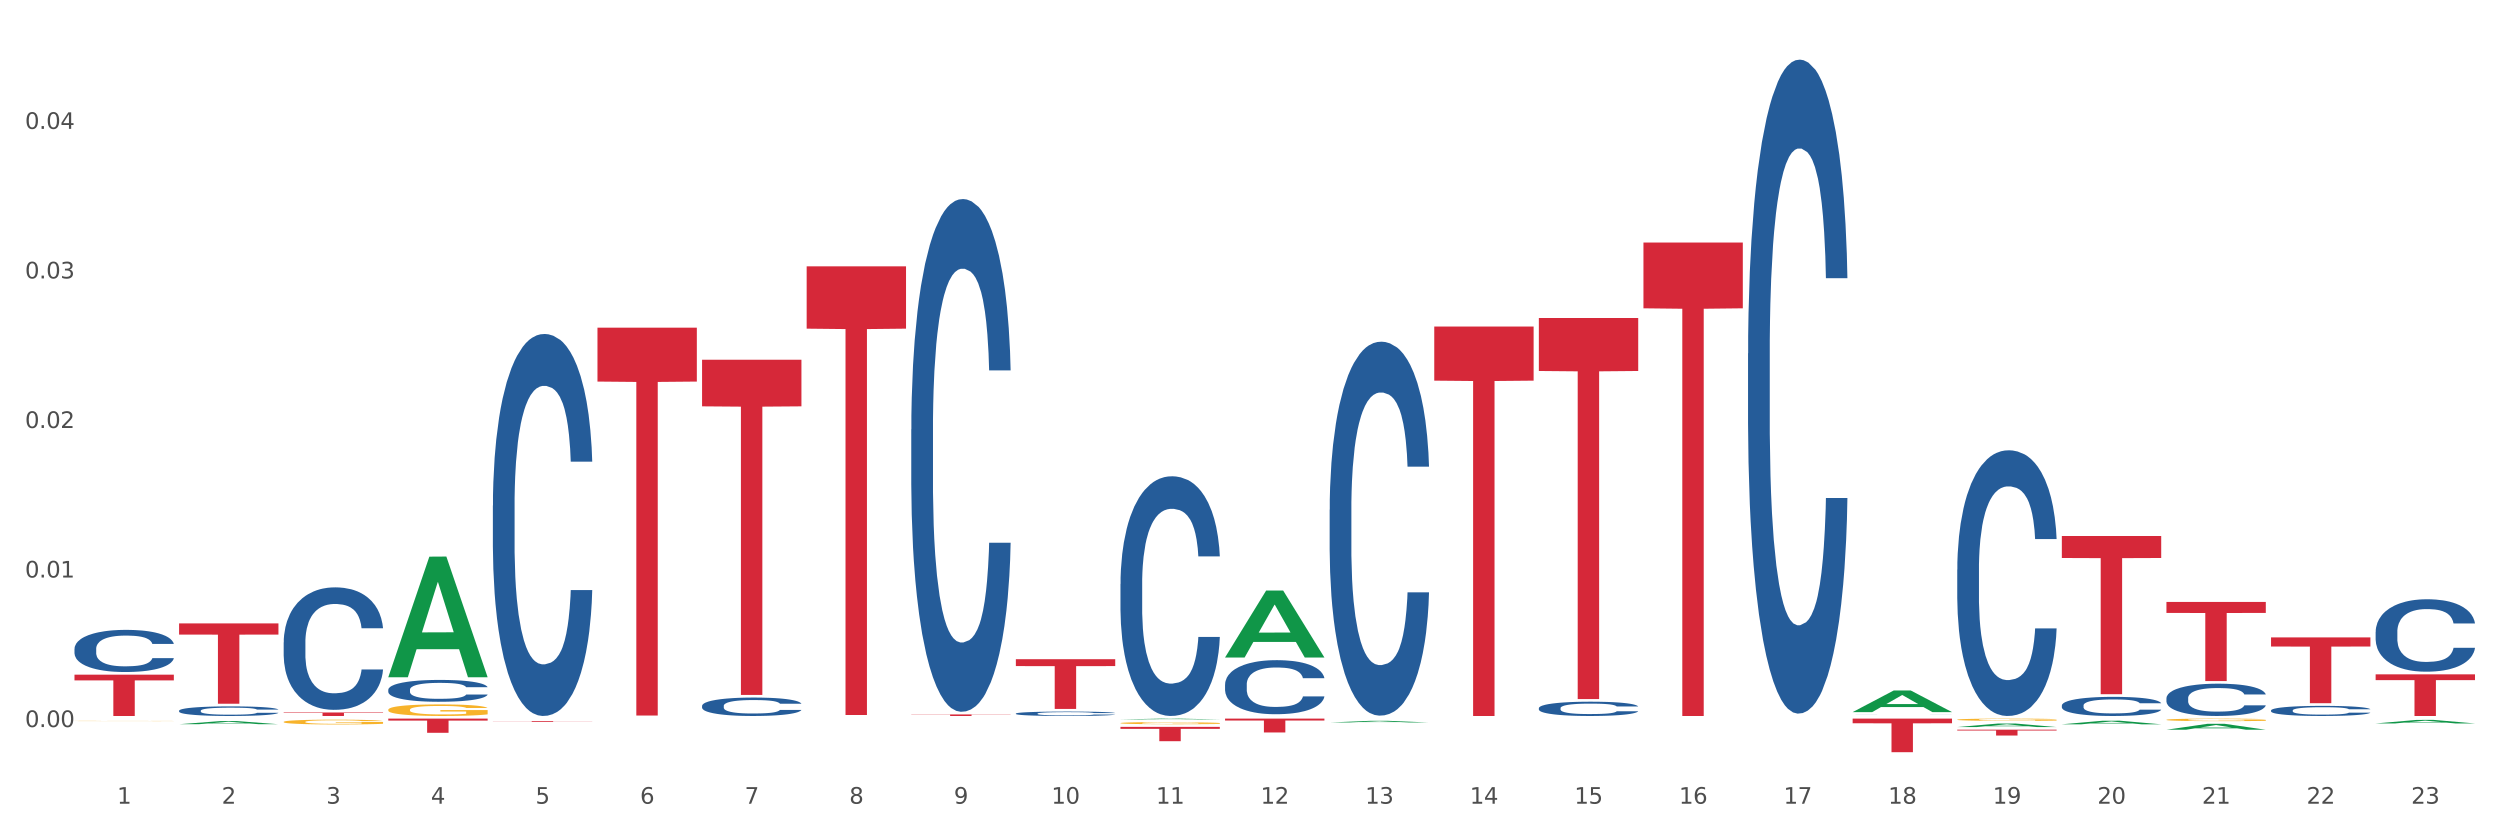 <?xml version="1.0" encoding="utf-8" standalone="no"?>
<!DOCTYPE svg PUBLIC "-//W3C//DTD SVG 1.1//EN"
  "http://www.w3.org/Graphics/SVG/1.1/DTD/svg11.dtd">
<svg xmlns:xlink="http://www.w3.org/1999/xlink" width="1080pt" height="360pt" viewBox="0 0 1080 360" xmlns="http://www.w3.org/2000/svg" version="1.1">
 <rect x="0" y="0" width="1080" height="360" fill="#333333" stroke="none"/>
 <defs>
  <style type="text/css">*{stroke-linejoin: round; stroke-linecap: butt}</style>
 </defs>
 <g id="figure_1">
  <g id="patch_1">
   <path d="M 0 360 
L 1080 360 
L 1080 0 
L 0 0 
z
" style="fill: #ffffff; stroke: #ffffff; stroke-linejoin: miter"/>
  </g>
  <g id="axes_1">
   <g id="matplotlib.axis_1">
    <g id="xtick_1">
     <g id="text_1">
      <!-- 1 -->
      <g style="fill: #4d4d4d" transform="translate(50.584 347.204) scale(0.096 -0.096)">
       <defs>
        <path id="DejaVuSans-31" d="M 794 531 
L 1825 531 
L 1825 4091 
L 703 3866 
L 703 4441 
L 1819 4666 
L 2450 4666 
L 2450 531 
L 3481 531 
L 3481 0 
L 794 0 
L 794 531 
z
" transform="scale(0.016)"/>
       </defs>
       <use xlink:href="#DejaVuSans-31"/>
      </g>
     </g>
    </g>
    <g id="xtick_2">
     <g id="text_2">
      <!-- 2 -->
      <g style="fill: #4d4d4d" transform="translate(95.771 347.204) scale(0.096 -0.096)">
       <defs>
        <path id="DejaVuSans-32" d="M 1228 531 
L 3431 531 
L 3431 0 
L 469 0 
L 469 531 
Q 828 903 1448 1529 
Q 2069 2156 2228 2338 
Q 2531 2678 2651 2914 
Q 2772 3150 2772 3378 
Q 2772 3750 2511 3984 
Q 2250 4219 1831 4219 
Q 1534 4219 1204 4116 
Q 875 4013 500 3803 
L 500 4441 
Q 881 4594 1212 4672 
Q 1544 4750 1819 4750 
Q 2544 4750 2975 4387 
Q 3406 4025 3406 3419 
Q 3406 3131 3298 2873 
Q 3191 2616 2906 2266 
Q 2828 2175 2409 1742 
Q 1991 1309 1228 531 
z
" transform="scale(0.016)"/>
       </defs>
       <use xlink:href="#DejaVuSans-32"/>
      </g>
     </g>
    </g>
    <g id="xtick_3">
     <g id="text_3">
      <!-- 3 -->
      <g style="fill: #4d4d4d" transform="translate(140.957 347.204) scale(0.096 -0.096)">
       <defs>
        <path id="DejaVuSans-33" d="M 2597 2516 
Q 3050 2419 3304 2112 
Q 3559 1806 3559 1356 
Q 3559 666 3084 287 
Q 2609 -91 1734 -91 
Q 1441 -91 1130 -33 
Q 819 25 488 141 
L 488 750 
Q 750 597 1062 519 
Q 1375 441 1716 441 
Q 2309 441 2620 675 
Q 2931 909 2931 1356 
Q 2931 1769 2642 2001 
Q 2353 2234 1838 2234 
L 1294 2234 
L 1294 2753 
L 1863 2753 
Q 2328 2753 2575 2939 
Q 2822 3125 2822 3475 
Q 2822 3834 2567 4026 
Q 2313 4219 1838 4219 
Q 1578 4219 1281 4162 
Q 984 4106 628 3988 
L 628 4550 
Q 988 4650 1302 4700 
Q 1616 4750 1894 4750 
Q 2613 4750 3031 4423 
Q 3450 4097 3450 3541 
Q 3450 3153 3228 2886 
Q 3006 2619 2597 2516 
z
" transform="scale(0.016)"/>
       </defs>
       <use xlink:href="#DejaVuSans-33"/>
      </g>
     </g>
    </g>
    <g id="xtick_4">
     <g id="text_4">
      <!-- 4 -->
      <g style="fill: #4d4d4d" transform="translate(186.143 347.204) scale(0.096 -0.096)">
       <defs>
        <path id="DejaVuSans-34" d="M 2419 4116 
L 825 1625 
L 2419 1625 
L 2419 4116 
z
M 2253 4666 
L 3047 4666 
L 3047 1625 
L 3713 1625 
L 3713 1100 
L 3047 1100 
L 3047 0 
L 2419 0 
L 2419 1100 
L 313 1100 
L 313 1709 
L 2253 4666 
z
" transform="scale(0.016)"/>
       </defs>
       <use xlink:href="#DejaVuSans-34"/>
      </g>
     </g>
    </g>
    <g id="xtick_5">
     <g id="text_5">
      <!-- 5 -->
      <g style="fill: #4d4d4d" transform="translate(231.33 347.204) scale(0.096 -0.096)">
       <defs>
        <path id="DejaVuSans-35" d="M 691 4666 
L 3169 4666 
L 3169 4134 
L 1269 4134 
L 1269 2991 
Q 1406 3038 1543 3061 
Q 1681 3084 1819 3084 
Q 2600 3084 3056 2656 
Q 3513 2228 3513 1497 
Q 3513 744 3044 326 
Q 2575 -91 1722 -91 
Q 1428 -91 1123 -41 
Q 819 9 494 109 
L 494 744 
Q 775 591 1075 516 
Q 1375 441 1709 441 
Q 2250 441 2565 725 
Q 2881 1009 2881 1497 
Q 2881 1984 2565 2268 
Q 2250 2553 1709 2553 
Q 1456 2553 1204 2497 
Q 953 2441 691 2322 
L 691 4666 
z
" transform="scale(0.016)"/>
       </defs>
       <use xlink:href="#DejaVuSans-35"/>
      </g>
     </g>
    </g>
    <g id="xtick_6">
     <g id="text_6">
      <!-- 6 -->
      <g style="fill: #4d4d4d" transform="translate(276.516 347.204) scale(0.096 -0.096)">
       <defs>
        <path id="DejaVuSans-36" d="M 2113 2584 
Q 1688 2584 1439 2293 
Q 1191 2003 1191 1497 
Q 1191 994 1439 701 
Q 1688 409 2113 409 
Q 2538 409 2786 701 
Q 3034 994 3034 1497 
Q 3034 2003 2786 2293 
Q 2538 2584 2113 2584 
z
M 3366 4563 
L 3366 3988 
Q 3128 4100 2886 4159 
Q 2644 4219 2406 4219 
Q 1781 4219 1451 3797 
Q 1122 3375 1075 2522 
Q 1259 2794 1537 2939 
Q 1816 3084 2150 3084 
Q 2853 3084 3261 2657 
Q 3669 2231 3669 1497 
Q 3669 778 3244 343 
Q 2819 -91 2113 -91 
Q 1303 -91 875 529 
Q 447 1150 447 2328 
Q 447 3434 972 4092 
Q 1497 4750 2381 4750 
Q 2619 4750 2861 4703 
Q 3103 4656 3366 4563 
z
" transform="scale(0.016)"/>
       </defs>
       <use xlink:href="#DejaVuSans-36"/>
      </g>
     </g>
    </g>
    <g id="xtick_7">
     <g id="text_7">
      <!-- 7 -->
      <g style="fill: #4d4d4d" transform="translate(321.702 347.204) scale(0.096 -0.096)">
       <defs>
        <path id="DejaVuSans-37" d="M 525 4666 
L 3525 4666 
L 3525 4397 
L 1831 0 
L 1172 0 
L 2766 4134 
L 525 4134 
L 525 4666 
z
" transform="scale(0.016)"/>
       </defs>
       <use xlink:href="#DejaVuSans-37"/>
      </g>
     </g>
    </g>
    <g id="xtick_8">
     <g id="text_8">
      <!-- 8 -->
      <g style="fill: #4d4d4d" transform="translate(366.888 347.204) scale(0.096 -0.096)">
       <defs>
        <path id="DejaVuSans-38" d="M 2034 2216 
Q 1584 2216 1326 1975 
Q 1069 1734 1069 1313 
Q 1069 891 1326 650 
Q 1584 409 2034 409 
Q 2484 409 2743 651 
Q 3003 894 3003 1313 
Q 3003 1734 2745 1975 
Q 2488 2216 2034 2216 
z
M 1403 2484 
Q 997 2584 770 2862 
Q 544 3141 544 3541 
Q 544 4100 942 4425 
Q 1341 4750 2034 4750 
Q 2731 4750 3128 4425 
Q 3525 4100 3525 3541 
Q 3525 3141 3298 2862 
Q 3072 2584 2669 2484 
Q 3125 2378 3379 2068 
Q 3634 1759 3634 1313 
Q 3634 634 3220 271 
Q 2806 -91 2034 -91 
Q 1263 -91 848 271 
Q 434 634 434 1313 
Q 434 1759 690 2068 
Q 947 2378 1403 2484 
z
M 1172 3481 
Q 1172 3119 1398 2916 
Q 1625 2713 2034 2713 
Q 2441 2713 2670 2916 
Q 2900 3119 2900 3481 
Q 2900 3844 2670 4047 
Q 2441 4250 2034 4250 
Q 1625 4250 1398 4047 
Q 1172 3844 1172 3481 
z
" transform="scale(0.016)"/>
       </defs>
       <use xlink:href="#DejaVuSans-38"/>
      </g>
     </g>
    </g>
    <g id="xtick_9">
     <g id="text_9">
      <!-- 9 -->
      <g style="fill: #4d4d4d" transform="translate(412.075 347.204) scale(0.096 -0.096)">
       <defs>
        <path id="DejaVuSans-39" d="M 703 97 
L 703 672 
Q 941 559 1184 500 
Q 1428 441 1663 441 
Q 2288 441 2617 861 
Q 2947 1281 2994 2138 
Q 2813 1869 2534 1725 
Q 2256 1581 1919 1581 
Q 1219 1581 811 2004 
Q 403 2428 403 3163 
Q 403 3881 828 4315 
Q 1253 4750 1959 4750 
Q 2769 4750 3195 4129 
Q 3622 3509 3622 2328 
Q 3622 1225 3098 567 
Q 2575 -91 1691 -91 
Q 1453 -91 1209 -44 
Q 966 3 703 97 
z
M 1959 2075 
Q 2384 2075 2632 2365 
Q 2881 2656 2881 3163 
Q 2881 3666 2632 3958 
Q 2384 4250 1959 4250 
Q 1534 4250 1286 3958 
Q 1038 3666 1038 3163 
Q 1038 2656 1286 2365 
Q 1534 2075 1959 2075 
z
" transform="scale(0.016)"/>
       </defs>
       <use xlink:href="#DejaVuSans-39"/>
      </g>
     </g>
    </g>
    <g id="xtick_10">
     <g id="text_10">
      <!-- 10 -->
      <g style="fill: #4d4d4d" transform="translate(454.207 347.204) scale(0.096 -0.096)">
       <defs>
        <path id="DejaVuSans-30" d="M 2034 4250 
Q 1547 4250 1301 3770 
Q 1056 3291 1056 2328 
Q 1056 1369 1301 889 
Q 1547 409 2034 409 
Q 2525 409 2770 889 
Q 3016 1369 3016 2328 
Q 3016 3291 2770 3770 
Q 2525 4250 2034 4250 
z
M 2034 4750 
Q 2819 4750 3233 4129 
Q 3647 3509 3647 2328 
Q 3647 1150 3233 529 
Q 2819 -91 2034 -91 
Q 1250 -91 836 529 
Q 422 1150 422 2328 
Q 422 3509 836 4129 
Q 1250 4750 2034 4750 
z
" transform="scale(0.016)"/>
       </defs>
       <use xlink:href="#DejaVuSans-31"/>
       <use xlink:href="#DejaVuSans-30" transform="translate(63.623 0)"/>
      </g>
     </g>
    </g>
    <g id="xtick_11">
     <g id="text_11">
      <!-- 11 -->
      <g style="fill: #4d4d4d" transform="translate(499.393 347.204) scale(0.096 -0.096)">
       <use xlink:href="#DejaVuSans-31"/>
       <use xlink:href="#DejaVuSans-31" transform="translate(63.623 0)"/>
      </g>
     </g>
    </g>
    <g id="xtick_12">
     <g id="text_12">
      <!-- 12 -->
      <g style="fill: #4d4d4d" transform="translate(544.58 347.204) scale(0.096 -0.096)">
       <use xlink:href="#DejaVuSans-31"/>
       <use xlink:href="#DejaVuSans-32" transform="translate(63.623 0)"/>
      </g>
     </g>
    </g>
    <g id="xtick_13">
     <g id="text_13">
      <!-- 13 -->
      <g style="fill: #4d4d4d" transform="translate(589.766 347.204) scale(0.096 -0.096)">
       <use xlink:href="#DejaVuSans-31"/>
       <use xlink:href="#DejaVuSans-33" transform="translate(63.623 0)"/>
      </g>
     </g>
    </g>
    <g id="xtick_14">
     <g id="text_14">
      <!-- 14 -->
      <g style="fill: #4d4d4d" transform="translate(634.952 347.204) scale(0.096 -0.096)">
       <use xlink:href="#DejaVuSans-31"/>
       <use xlink:href="#DejaVuSans-34" transform="translate(63.623 0)"/>
      </g>
     </g>
    </g>
    <g id="xtick_15">
     <g id="text_15">
      <!-- 15 -->
      <g style="fill: #4d4d4d" transform="translate(680.138 347.204) scale(0.096 -0.096)">
       <use xlink:href="#DejaVuSans-31"/>
       <use xlink:href="#DejaVuSans-35" transform="translate(63.623 0)"/>
      </g>
     </g>
    </g>
    <g id="xtick_16">
     <g id="text_16">
      <!-- 16 -->
      <g style="fill: #4d4d4d" transform="translate(725.325 347.204) scale(0.096 -0.096)">
       <use xlink:href="#DejaVuSans-31"/>
       <use xlink:href="#DejaVuSans-36" transform="translate(63.623 0)"/>
      </g>
     </g>
    </g>
    <g id="xtick_17">
     <g id="text_17">
      <!-- 17 -->
      <g style="fill: #4d4d4d" transform="translate(770.511 347.204) scale(0.096 -0.096)">
       <use xlink:href="#DejaVuSans-31"/>
       <use xlink:href="#DejaVuSans-37" transform="translate(63.623 0)"/>
      </g>
     </g>
    </g>
    <g id="xtick_18">
     <g id="text_18">
      <!-- 18 -->
      <g style="fill: #4d4d4d" transform="translate(815.697 347.204) scale(0.096 -0.096)">
       <use xlink:href="#DejaVuSans-31"/>
       <use xlink:href="#DejaVuSans-38" transform="translate(63.623 0)"/>
      </g>
     </g>
    </g>
    <g id="xtick_19">
     <g id="text_19">
      <!-- 19 -->
      <g style="fill: #4d4d4d" transform="translate(860.883 347.204) scale(0.096 -0.096)">
       <use xlink:href="#DejaVuSans-31"/>
       <use xlink:href="#DejaVuSans-39" transform="translate(63.623 0)"/>
      </g>
     </g>
    </g>
    <g id="xtick_20">
     <g id="text_20">
      <!-- 20 -->
      <g style="fill: #4d4d4d" transform="translate(906.07 347.204) scale(0.096 -0.096)">
       <use xlink:href="#DejaVuSans-32"/>
       <use xlink:href="#DejaVuSans-30" transform="translate(63.623 0)"/>
      </g>
     </g>
    </g>
    <g id="xtick_21">
     <g id="text_21">
      <!-- 21 -->
      <g style="fill: #4d4d4d" transform="translate(951.256 347.204) scale(0.096 -0.096)">
       <use xlink:href="#DejaVuSans-32"/>
       <use xlink:href="#DejaVuSans-31" transform="translate(63.623 0)"/>
      </g>
     </g>
    </g>
    <g id="xtick_22">
     <g id="text_22">
      <!-- 22 -->
      <g style="fill: #4d4d4d" transform="translate(996.442 347.204) scale(0.096 -0.096)">
       <use xlink:href="#DejaVuSans-32"/>
       <use xlink:href="#DejaVuSans-32" transform="translate(63.623 0)"/>
      </g>
     </g>
    </g>
    <g id="xtick_23">
     <g id="text_23">
      <!-- 23 -->
      <g style="fill: #4d4d4d" transform="translate(1041.629 347.204) scale(0.096 -0.096)">
       <use xlink:href="#DejaVuSans-32"/>
       <use xlink:href="#DejaVuSans-33" transform="translate(63.623 0)"/>
      </g>
     </g>
    </g>
    <g id="xtick_24"/>
    <g id="xtick_25"/>
    <g id="xtick_26"/>
    <g id="xtick_27"/>
    <g id="xtick_28"/>
    <g id="xtick_29"/>
    <g id="xtick_30"/>
    <g id="xtick_31"/>
    <g id="xtick_32"/>
    <g id="xtick_33"/>
    <g id="xtick_34"/>
    <g id="xtick_35"/>
    <g id="xtick_36"/>
    <g id="xtick_37"/>
    <g id="xtick_38"/>
    <g id="xtick_39"/>
    <g id="xtick_40"/>
    <g id="xtick_41"/>
    <g id="xtick_42"/>
    <g id="xtick_43"/>
    <g id="xtick_44"/>
    <g id="xtick_45"/>
   </g>
   <g id="matplotlib.axis_2">
    <g id="ytick_1">
     <g id="text_24">
      <!-- 0.00 -->
      <g style="fill: #4d4d4d" transform="translate(10.8 314.089) scale(0.096 -0.096)">
       <defs>
        <path id="DejaVuSans-2e" d="M 684 794 
L 1344 794 
L 1344 0 
L 684 0 
L 684 794 
z
" transform="scale(0.016)"/>
       </defs>
       <use xlink:href="#DejaVuSans-30"/>
       <use xlink:href="#DejaVuSans-2e" transform="translate(63.623 0)"/>
       <use xlink:href="#DejaVuSans-30" transform="translate(95.41 0)"/>
       <use xlink:href="#DejaVuSans-30" transform="translate(159.033 0)"/>
      </g>
     </g>
    </g>
    <g id="ytick_2">
     <g id="text_25">
      <!-- 0.01 -->
      <g style="fill: #4d4d4d" transform="translate(10.8 249.487) scale(0.096 -0.096)">
       <use xlink:href="#DejaVuSans-30"/>
       <use xlink:href="#DejaVuSans-2e" transform="translate(63.623 0)"/>
       <use xlink:href="#DejaVuSans-30" transform="translate(95.41 0)"/>
       <use xlink:href="#DejaVuSans-31" transform="translate(159.033 0)"/>
      </g>
     </g>
    </g>
    <g id="ytick_3">
     <g id="text_26">
      <!-- 0.02 -->
      <g style="fill: #4d4d4d" transform="translate(10.8 184.886) scale(0.096 -0.096)">
       <use xlink:href="#DejaVuSans-30"/>
       <use xlink:href="#DejaVuSans-2e" transform="translate(63.623 0)"/>
       <use xlink:href="#DejaVuSans-30" transform="translate(95.41 0)"/>
       <use xlink:href="#DejaVuSans-32" transform="translate(159.033 0)"/>
      </g>
     </g>
    </g>
    <g id="ytick_4">
     <g id="text_27">
      <!-- 0.03 -->
      <g style="fill: #4d4d4d" transform="translate(10.8 120.284) scale(0.096 -0.096)">
       <use xlink:href="#DejaVuSans-30"/>
       <use xlink:href="#DejaVuSans-2e" transform="translate(63.623 0)"/>
       <use xlink:href="#DejaVuSans-30" transform="translate(95.41 0)"/>
       <use xlink:href="#DejaVuSans-33" transform="translate(159.033 0)"/>
      </g>
     </g>
    </g>
    <g id="ytick_5">
     <g id="text_28">
      <!-- 0.04 -->
      <g style="fill: #4d4d4d" transform="translate(10.8 55.682) scale(0.096 -0.096)">
       <use xlink:href="#DejaVuSans-30"/>
       <use xlink:href="#DejaVuSans-2e" transform="translate(63.623 0)"/>
       <use xlink:href="#DejaVuSans-30" transform="translate(95.41 0)"/>
       <use xlink:href="#DejaVuSans-34" transform="translate(159.033 0)"/>
      </g>
     </g>
    </g>
    <g id="ytick_6"/>
    <g id="ytick_7"/>
    <g id="ytick_8"/>
    <g id="ytick_9"/>
    <g id="ytick_10"/>
   </g>
   <g id="PolyCollection_1">
    <path d="M 77.361 312.863 
L 77.406 312.861 
L 95.107 311.512 
L 102.454 311.511 
L 120.288 312.865 
L 111.791 312.865 
L 107.941 312.55 
L 89.664 312.55 
L 89.531 312.555 
L 85.814 312.865 
L 77.361 312.865 
L 77.361 312.863 
L 91.965 312.362 
L 105.64 312.36 
L 98.869 311.799 
L 98.781 311.797 
L 98.692 311.801 
L 91.921 312.36 
L 91.965 312.362 
L 77.361 312.863 
z
" clip-path="url(#p2c178d0eba)" style="fill: #109648"/>
    <path d="M 935.9 260.033 
L 978.827 260.033 
L 978.827 264.782 
L 961.941 264.814 
L 961.941 294.209 
L 952.685 294.209 
L 952.685 264.814 
L 935.9 264.782 
L 935.9 260.065 
L 935.9 260.033 
z
" clip-path="url(#p2c178d0eba)" style="fill: #d62839"/>
    <path d="M 890.714 231.556 
L 933.641 231.556 
L 933.641 241.053 
L 916.755 241.118 
L 916.755 299.9 
L 907.498 299.9 
L 907.498 241.118 
L 890.714 241.053 
L 890.714 231.62 
L 890.714 231.556 
z
" clip-path="url(#p2c178d0eba)" style="fill: #d62839"/>
    <path d="M 845.528 315.23 
L 888.455 315.23 
L 888.455 315.581 
L 871.569 315.584 
L 871.569 317.758 
L 862.312 317.758 
L 862.312 315.584 
L 845.528 315.581 
L 845.528 315.232 
L 845.528 315.23 
z
" clip-path="url(#p2c178d0eba)" style="fill: #d62839"/>
    <path d="M 800.342 310.442 
L 843.269 310.442 
L 843.269 312.458 
L 826.383 312.472 
L 826.383 324.95 
L 817.126 324.95 
L 817.126 312.472 
L 800.342 312.458 
L 800.342 310.456 
L 800.342 310.442 
z
" clip-path="url(#p2c178d0eba)" style="fill: #d62839"/>
    <path d="M 709.969 104.766 
L 752.896 104.766 
L 752.896 133.19 
L 736.01 133.382 
L 736.01 309.303 
L 726.753 309.303 
L 726.753 133.382 
L 709.969 133.19 
L 709.969 104.958 
L 709.969 104.766 
z
" clip-path="url(#p2c178d0eba)" style="fill: #d62839"/>
    <path d="M 664.783 137.389 
L 707.71 137.389 
L 707.71 160.263 
L 690.824 160.418 
L 690.824 301.992 
L 681.567 301.992 
L 681.567 160.418 
L 664.783 160.263 
L 664.783 137.543 
L 664.783 137.389 
z
" clip-path="url(#p2c178d0eba)" style="fill: #d62839"/>
    <path d="M 619.597 141.059 
L 662.524 141.059 
L 662.524 164.439 
L 645.638 164.597 
L 645.638 309.303 
L 636.381 309.303 
L 636.381 164.597 
L 619.597 164.439 
L 619.597 141.217 
L 619.597 141.059 
z
" clip-path="url(#p2c178d0eba)" style="fill: #d62839"/>
    <path d="M 529.224 310.442 
L 572.151 310.442 
L 572.151 311.273 
L 555.265 311.279 
L 555.265 316.424 
L 546.008 316.424 
L 546.008 311.279 
L 529.224 311.273 
L 529.224 310.448 
L 529.224 310.442 
z
" clip-path="url(#p2c178d0eba)" style="fill: #d62839"/>
    <path d="M 484.038 314.011 
L 526.965 314.011 
L 526.965 314.872 
L 510.079 314.878 
L 510.079 320.208 
L 500.822 320.208 
L 500.822 314.878 
L 484.038 314.872 
L 484.038 314.017 
L 484.038 314.011 
z
" clip-path="url(#p2c178d0eba)" style="fill: #d62839"/>
    <path d="M 438.851 284.763 
L 481.778 284.763 
L 481.778 287.75 
L 464.892 287.77 
L 464.892 306.255 
L 455.636 306.255 
L 455.636 287.77 
L 438.851 287.75 
L 438.851 284.783 
L 438.851 284.763 
z
" clip-path="url(#p2c178d0eba)" style="fill: #d62839"/>
    <path d="M 393.665 308.635 
L 436.592 308.635 
L 436.592 308.728 
L 419.706 308.728 
L 419.706 309.303 
L 410.449 309.303 
L 410.449 308.728 
L 393.665 308.728 
L 393.665 308.635 
L 393.665 308.635 
z
" clip-path="url(#p2c178d0eba)" style="fill: #d62839"/>
    <path d="M 348.479 115.043 
L 391.406 115.043 
L 391.406 141.98 
L 374.52 142.162 
L 374.52 308.879 
L 365.263 308.879 
L 365.263 142.162 
L 348.479 141.98 
L 348.479 115.225 
L 348.479 115.043 
z
" clip-path="url(#p2c178d0eba)" style="fill: #d62839"/>
    <path d="M 303.293 155.417 
L 346.22 155.417 
L 346.22 175.538 
L 329.334 175.674 
L 329.334 300.205 
L 320.077 300.205 
L 320.077 175.674 
L 303.293 175.538 
L 303.293 155.553 
L 303.293 155.417 
z
" clip-path="url(#p2c178d0eba)" style="fill: #d62839"/>
    <path d="M 258.106 141.553 
L 301.033 141.553 
L 301.033 164.839 
L 284.147 164.996 
L 284.147 309.115 
L 274.891 309.115 
L 274.891 164.996 
L 258.106 164.839 
L 258.106 141.711 
L 258.106 141.553 
z
" clip-path="url(#p2c178d0eba)" style="fill: #d62839"/>
    <path d="M 212.92 311.558 
L 255.847 311.558 
L 255.847 311.604 
L 238.961 311.605 
L 238.961 311.894 
L 229.704 311.894 
L 229.704 311.605 
L 212.92 311.604 
L 212.92 311.558 
L 212.92 311.558 
z
" clip-path="url(#p2c178d0eba)" style="fill: #d62839"/>
    <path d="M 167.734 310.442 
L 210.661 310.442 
L 210.661 311.295 
L 193.775 311.301 
L 193.775 316.58 
L 184.518 316.58 
L 184.518 311.301 
L 167.734 311.295 
L 167.734 310.448 
L 167.734 310.442 
z
" clip-path="url(#p2c178d0eba)" style="fill: #d62839"/>
    <path d="M 122.548 307.792 
L 165.475 307.792 
L 165.475 308.002 
L 148.589 308.003 
L 148.589 309.303 
L 139.332 309.303 
L 139.332 308.003 
L 122.548 308.002 
L 122.548 307.793 
L 122.548 307.792 
z
" clip-path="url(#p2c178d0eba)" style="fill: #d62839"/>
    <path d="M 981.087 275.351 
L 1024.014 275.351 
L 1024.014 279.304 
L 1007.128 279.33 
L 1007.128 303.794 
L 997.871 303.794 
L 997.871 279.33 
L 981.087 279.304 
L 981.087 275.378 
L 981.087 275.351 
z
" clip-path="url(#p2c178d0eba)" style="fill: #d62839"/>
    <path d="M 77.361 269.312 
L 120.288 269.312 
L 120.288 274.135 
L 103.402 274.167 
L 103.402 304.016 
L 94.146 304.016 
L 94.146 274.167 
L 77.361 274.135 
L 77.361 269.345 
L 77.361 269.312 
z
" clip-path="url(#p2c178d0eba)" style="fill: #d62839"/>
    <path d="M 1026.273 291.311 
L 1069.2 291.311 
L 1069.2 293.811 
L 1052.314 293.828 
L 1052.314 309.303 
L 1043.057 309.303 
L 1043.057 293.828 
L 1026.273 293.811 
L 1026.273 291.328 
L 1026.273 291.311 
z
" clip-path="url(#p2c178d0eba)" style="fill: #d62839"/>
    <path d="M 32.175 311.455 
L 32.226 311.455 
L 32.226 311.451 
L 32.327 311.447 
L 32.834 311.438 
L 33.594 311.431 
L 34.152 311.428 
L 34.709 311.424 
L 35.368 311.421 
L 36.179 311.418 
L 37.649 311.413 
L 38.561 311.411 
L 39.676 311.409 
L 41.703 311.405 
L 43.173 311.403 
L 44.693 311.401 
L 47.177 311.399 
L 48.798 311.398 
L 50.522 311.397 
L 52.6 311.397 
L 54.171 311.397 
L 57.617 311.397 
L 60.556 311.398 
L 61.976 311.399 
L 63.8 311.4 
L 64.763 311.401 
L 66.334 311.403 
L 67.956 311.406 
L 69.071 311.408 
L 70.743 311.412 
L 72.01 311.415 
L 73.176 311.42 
L 73.784 311.424 
L 74.24 311.427 
L 74.646 311.43 
L 75.051 311.436 
L 65.929 311.436 
L 65.574 311.432 
L 65.016 311.428 
L 64.206 311.424 
L 63.496 311.422 
L 62.28 311.419 
L 61.165 311.417 
L 59.999 311.416 
L 58.58 311.415 
L 57.465 311.414 
L 55.894 311.414 
L 52.802 311.414 
L 50.724 311.415 
L 49.305 311.416 
L 48.393 311.417 
L 47.582 311.418 
L 46.67 311.42 
L 45.606 311.422 
L 44.845 311.424 
L 44.085 311.427 
L 43.477 311.43 
L 42.919 311.433 
L 42.463 311.437 
L 42.109 311.44 
L 41.804 311.444 
L 41.551 311.452 
L 41.551 311.467 
L 41.652 311.471 
L 41.906 311.476 
L 42.21 311.479 
L 42.717 311.483 
L 43.173 311.486 
L 44.034 311.49 
L 44.997 311.494 
L 45.758 311.496 
L 46.518 311.498 
L 47.835 311.5 
L 49.305 311.502 
L 50.572 311.504 
L 52.295 311.505 
L 53.461 311.505 
L 54.475 311.506 
L 56.958 311.506 
L 58.732 311.505 
L 60.709 311.504 
L 62.229 311.503 
L 63.496 311.502 
L 64.915 311.5 
L 65.827 311.498 
L 65.827 311.474 
L 54.677 311.474 
L 54.677 311.458 
L 75.102 311.458 
L 75.102 311.505 
L 74.24 311.507 
L 73.277 311.509 
L 72.264 311.511 
L 70.743 311.514 
L 68.919 311.516 
L 67.297 311.518 
L 65.574 311.519 
L 63.547 311.52 
L 60.911 311.521 
L 59.289 311.522 
L 57.262 311.522 
L 54.88 311.522 
L 52.802 311.522 
L 50.775 311.522 
L 48.646 311.521 
L 46.568 311.519 
L 44.997 311.518 
L 43.426 311.516 
L 41.754 311.513 
L 40.436 311.511 
L 39.422 311.509 
L 38.307 311.506 
L 37.091 311.503 
L 36.179 311.5 
L 35.368 311.497 
L 34.506 311.492 
L 33.898 311.489 
L 33.29 311.484 
L 32.935 311.481 
L 32.53 311.476 
L 32.226 311.469 
L 32.175 311.455 
z
" clip-path="url(#p2c178d0eba)" style="fill: #f7b32b"/>
    <path d="M 574.41 220.194 
L 574.461 220.047 
L 574.461 215.916 
L 574.613 210.31 
L 575.171 199.982 
L 575.882 192.163 
L 577.1 183.016 
L 577.759 179.18 
L 578.622 174.902 
L 580.398 167.968 
L 582.427 162.067 
L 583.848 158.821 
L 584.914 156.756 
L 587.299 153.067 
L 588.669 151.444 
L 590.089 150.117 
L 591.307 149.231 
L 593.337 148.199 
L 594.96 147.756 
L 596.838 147.609 
L 598.411 147.756 
L 600.491 148.346 
L 603.536 150.117 
L 604.703 151.149 
L 606.276 152.92 
L 607.899 155.28 
L 609.219 157.641 
L 610.741 161.034 
L 612.314 165.46 
L 613.836 171.066 
L 614.902 176.23 
L 615.764 181.689 
L 616.525 188.327 
L 617.084 195.557 
L 617.337 201.605 
L 608.052 201.605 
L 607.798 196.147 
L 607.291 190.245 
L 606.783 186.262 
L 606.225 183.016 
L 605.362 179.328 
L 604.601 176.967 
L 603.333 174.164 
L 602.166 172.394 
L 601.202 171.361 
L 600.035 170.476 
L 597.548 169.591 
L 595.772 169.591 
L 594.656 169.886 
L 593.286 170.624 
L 592.119 171.656 
L 590.749 173.427 
L 589.683 175.345 
L 588.618 177.853 
L 588.009 179.623 
L 587.096 182.869 
L 586.487 185.524 
L 585.675 190.098 
L 585.218 193.344 
L 584.406 201.753 
L 584.051 207.949 
L 583.899 212.228 
L 583.797 216.949 
L 583.797 239.964 
L 584.102 250.291 
L 584.356 254.717 
L 584.761 259.733 
L 585.523 266.224 
L 586.639 272.568 
L 587.806 277.142 
L 588.77 279.945 
L 589.683 282.01 
L 590.597 283.633 
L 591.713 285.108 
L 592.626 285.994 
L 593.996 286.879 
L 595.62 287.321 
L 596.889 287.321 
L 599.476 286.584 
L 600.643 285.846 
L 601.76 284.813 
L 602.978 283.191 
L 603.942 281.42 
L 604.5 280.092 
L 605.413 277.289 
L 606.123 274.339 
L 606.732 270.945 
L 607.138 267.995 
L 607.595 263.569 
L 607.95 258.553 
L 608.052 255.897 
L 617.337 255.897 
L 617.134 261.208 
L 616.779 266.372 
L 616.069 273.306 
L 615.511 277.289 
L 614.648 282.158 
L 613.735 286.289 
L 612.466 290.862 
L 611.299 294.255 
L 610.081 297.206 
L 608.762 299.862 
L 606.377 303.55 
L 605.515 304.583 
L 603.688 306.353 
L 602.267 307.386 
L 600.187 308.418 
L 598.056 309.009 
L 595.823 309.156 
L 593.844 308.861 
L 591.662 307.976 
L 590.292 307.091 
L 588.77 305.763 
L 586.994 303.697 
L 585.32 301.189 
L 583.747 298.239 
L 582.275 294.846 
L 580.905 291.01 
L 579.129 284.666 
L 577.81 278.469 
L 576.846 272.716 
L 576.186 267.847 
L 575.527 261.651 
L 575.171 257.372 
L 574.613 247.045 
L 574.41 237.456 
L 574.41 220.194 
z
" clip-path="url(#p2c178d0eba)" style="fill: #255c99"/>
    <path d="M 529.224 295.683 
L 529.275 295.662 
L 529.275 295.065 
L 529.427 294.254 
L 529.985 292.76 
L 530.696 291.629 
L 531.913 290.306 
L 532.573 289.752 
L 533.436 289.133 
L 535.211 288.13 
L 537.241 287.277 
L 538.662 286.807 
L 539.727 286.508 
L 542.112 285.975 
L 543.482 285.74 
L 544.903 285.548 
L 546.121 285.42 
L 548.15 285.271 
L 549.774 285.207 
L 551.652 285.186 
L 553.225 285.207 
L 555.305 285.292 
L 558.349 285.548 
L 559.516 285.698 
L 561.089 285.954 
L 562.713 286.295 
L 564.032 286.636 
L 565.555 287.127 
L 567.128 287.767 
L 568.65 288.578 
L 569.715 289.325 
L 570.578 290.114 
L 571.339 291.075 
L 571.897 292.12 
L 572.151 292.995 
L 562.865 292.995 
L 562.612 292.205 
L 562.104 291.352 
L 561.597 290.776 
L 561.039 290.306 
L 560.176 289.773 
L 559.415 289.432 
L 558.146 289.026 
L 556.979 288.77 
L 556.015 288.621 
L 554.848 288.493 
L 552.362 288.365 
L 550.586 288.365 
L 549.47 288.407 
L 548.1 288.514 
L 546.933 288.663 
L 545.563 288.92 
L 544.497 289.197 
L 543.432 289.56 
L 542.823 289.816 
L 541.909 290.285 
L 541.3 290.669 
L 540.489 291.331 
L 540.032 291.8 
L 539.22 293.016 
L 538.865 293.912 
L 538.713 294.531 
L 538.611 295.214 
L 538.611 298.543 
L 538.916 300.036 
L 539.169 300.676 
L 539.575 301.402 
L 540.336 302.341 
L 541.453 303.258 
L 542.62 303.919 
L 543.584 304.325 
L 544.497 304.624 
L 545.41 304.858 
L 546.527 305.072 
L 547.44 305.2 
L 548.81 305.328 
L 550.434 305.392 
L 551.702 305.392 
L 554.29 305.285 
L 555.457 305.178 
L 556.573 305.029 
L 557.791 304.794 
L 558.755 304.538 
L 559.313 304.346 
L 560.227 303.941 
L 560.937 303.514 
L 561.546 303.023 
L 561.952 302.597 
L 562.409 301.956 
L 562.764 301.231 
L 562.865 300.847 
L 572.151 300.847 
L 571.948 301.615 
L 571.593 302.362 
L 570.882 303.365 
L 570.324 303.941 
L 569.462 304.645 
L 568.548 305.242 
L 567.28 305.904 
L 566.113 306.395 
L 564.895 306.821 
L 563.576 307.205 
L 561.191 307.739 
L 560.328 307.888 
L 558.502 308.144 
L 557.081 308.294 
L 555 308.443 
L 552.869 308.528 
L 550.637 308.55 
L 548.658 308.507 
L 546.476 308.379 
L 545.106 308.251 
L 543.584 308.059 
L 541.808 307.76 
L 540.133 307.397 
L 538.56 306.971 
L 537.089 306.48 
L 535.719 305.925 
L 533.943 305.008 
L 532.624 304.111 
L 531.66 303.279 
L 531 302.575 
L 530.34 301.679 
L 529.985 301.06 
L 529.427 299.567 
L 529.224 298.18 
L 529.224 295.683 
z
" clip-path="url(#p2c178d0eba)" style="fill: #255c99"/>
    <path d="M 484.038 252.278 
L 484.088 252.183 
L 484.088 249.536 
L 484.241 245.942 
L 484.799 239.322 
L 485.509 234.31 
L 486.727 228.447 
L 487.387 225.988 
L 488.249 223.245 
L 490.025 218.8 
L 492.055 215.018 
L 493.476 212.937 
L 494.541 211.613 
L 496.926 209.249 
L 498.296 208.209 
L 499.717 207.358 
L 500.935 206.79 
L 502.964 206.128 
L 504.588 205.844 
L 506.465 205.75 
L 508.038 205.844 
L 510.119 206.223 
L 513.163 207.358 
L 514.33 208.02 
L 515.903 209.154 
L 517.527 210.667 
L 518.846 212.181 
L 520.368 214.356 
L 521.941 217.193 
L 523.464 220.786 
L 524.529 224.096 
L 525.392 227.595 
L 526.153 231.851 
L 526.711 236.485 
L 526.965 240.362 
L 517.679 240.362 
L 517.425 236.863 
L 516.918 233.08 
L 516.411 230.527 
L 515.852 228.447 
L 514.99 226.082 
L 514.229 224.569 
L 512.96 222.772 
L 511.793 221.638 
L 510.829 220.976 
L 509.662 220.408 
L 507.176 219.841 
L 505.4 219.841 
L 504.283 220.03 
L 502.913 220.503 
L 501.746 221.165 
L 500.376 222.3 
L 499.311 223.529 
L 498.245 225.137 
L 497.636 226.271 
L 496.723 228.352 
L 496.114 230.054 
L 495.302 232.986 
L 494.846 235.066 
L 494.034 240.457 
L 493.679 244.429 
L 493.526 247.171 
L 493.425 250.197 
L 493.425 264.95 
L 493.729 271.57 
L 493.983 274.407 
L 494.389 277.623 
L 495.15 281.784 
L 496.266 285.85 
L 497.433 288.782 
L 498.397 290.579 
L 499.311 291.903 
L 500.224 292.943 
L 501.34 293.889 
L 502.254 294.456 
L 503.624 295.023 
L 505.248 295.307 
L 506.516 295.307 
L 509.104 294.834 
L 510.271 294.361 
L 511.387 293.699 
L 512.605 292.659 
L 513.569 291.524 
L 514.127 290.673 
L 515.041 288.876 
L 515.751 286.985 
L 516.36 284.81 
L 516.766 282.919 
L 517.222 280.081 
L 517.578 276.866 
L 517.679 275.164 
L 526.965 275.164 
L 526.762 278.568 
L 526.407 281.878 
L 525.696 286.323 
L 525.138 288.876 
L 524.275 291.997 
L 523.362 294.645 
L 522.094 297.577 
L 520.927 299.752 
L 519.709 301.643 
L 518.389 303.346 
L 516.005 305.71 
L 515.142 306.372 
L 513.315 307.507 
L 511.895 308.169 
L 509.814 308.831 
L 507.683 309.209 
L 505.45 309.303 
L 503.472 309.114 
L 501.29 308.547 
L 499.92 307.979 
L 498.397 307.128 
L 496.622 305.804 
L 494.947 304.197 
L 493.374 302.305 
L 491.903 300.13 
L 490.533 297.671 
L 488.757 293.605 
L 487.437 289.633 
L 486.473 285.945 
L 485.814 282.824 
L 485.154 278.852 
L 484.799 276.11 
L 484.241 269.49 
L 484.038 263.343 
L 484.038 252.278 
z
" clip-path="url(#p2c178d0eba)" style="fill: #255c99"/>
    <path d="M 438.851 308.252 
L 438.902 308.25 
L 438.902 308.201 
L 439.054 308.135 
L 439.613 308.013 
L 440.323 307.92 
L 441.541 307.812 
L 442.2 307.767 
L 443.063 307.716 
L 444.839 307.634 
L 446.869 307.565 
L 448.289 307.526 
L 449.355 307.502 
L 451.74 307.458 
L 453.11 307.439 
L 454.53 307.423 
L 455.748 307.413 
L 457.778 307.401 
L 459.402 307.396 
L 461.279 307.394 
L 462.852 307.396 
L 464.932 307.403 
L 467.977 307.423 
L 469.144 307.436 
L 470.717 307.457 
L 472.341 307.484 
L 473.66 307.512 
L 475.182 307.553 
L 476.755 307.605 
L 478.277 307.671 
L 479.343 307.732 
L 480.205 307.797 
L 480.967 307.875 
L 481.525 307.961 
L 481.778 308.032 
L 472.493 308.032 
L 472.239 307.968 
L 471.732 307.898 
L 471.224 307.851 
L 470.666 307.812 
L 469.804 307.769 
L 469.042 307.741 
L 467.774 307.708 
L 466.607 307.687 
L 465.643 307.675 
L 464.476 307.664 
L 461.989 307.654 
L 460.213 307.654 
L 459.097 307.657 
L 457.727 307.666 
L 456.56 307.678 
L 455.19 307.699 
L 454.125 307.722 
L 453.059 307.751 
L 452.45 307.772 
L 451.537 307.811 
L 450.928 307.842 
L 450.116 307.896 
L 449.659 307.934 
L 448.847 308.034 
L 448.492 308.107 
L 448.34 308.158 
L 448.239 308.213 
L 448.239 308.485 
L 448.543 308.608 
L 448.797 308.66 
L 449.203 308.719 
L 449.964 308.796 
L 451.08 308.871 
L 452.247 308.925 
L 453.211 308.958 
L 454.125 308.983 
L 455.038 309.002 
L 456.154 309.019 
L 457.068 309.03 
L 458.438 309.04 
L 460.061 309.045 
L 461.33 309.045 
L 463.918 309.037 
L 465.085 309.028 
L 466.201 309.016 
L 467.419 308.996 
L 468.383 308.976 
L 468.941 308.96 
L 469.854 308.927 
L 470.565 308.892 
L 471.174 308.852 
L 471.579 308.817 
L 472.036 308.765 
L 472.391 308.705 
L 472.493 308.674 
L 481.778 308.674 
L 481.575 308.737 
L 481.22 308.798 
L 480.51 308.88 
L 479.952 308.927 
L 479.089 308.984 
L 478.176 309.033 
L 476.907 309.087 
L 475.74 309.127 
L 474.522 309.162 
L 473.203 309.194 
L 470.818 309.237 
L 469.956 309.249 
L 468.129 309.27 
L 466.708 309.282 
L 464.628 309.295 
L 462.497 309.302 
L 460.264 309.303 
L 458.285 309.3 
L 456.103 309.289 
L 454.733 309.279 
L 453.211 309.263 
L 451.435 309.239 
L 449.761 309.209 
L 448.188 309.174 
L 446.716 309.134 
L 445.346 309.089 
L 443.57 309.014 
L 442.251 308.941 
L 441.287 308.873 
L 440.627 308.815 
L 439.968 308.742 
L 439.613 308.691 
L 439.054 308.569 
L 438.851 308.456 
L 438.851 308.252 
z
" clip-path="url(#p2c178d0eba)" style="fill: #255c99"/>
    <path d="M 393.665 185.513 
L 393.716 185.311 
L 393.716 179.647 
L 393.868 171.959 
L 394.426 157.799 
L 395.137 147.077 
L 396.354 134.535 
L 397.014 129.275 
L 397.877 123.409 
L 399.653 113.901 
L 401.682 105.809 
L 403.103 101.359 
L 404.169 98.527 
L 406.553 93.469 
L 407.923 91.244 
L 409.344 89.424 
L 410.562 88.21 
L 412.592 86.794 
L 414.215 86.187 
L 416.093 85.985 
L 417.666 86.187 
L 419.746 86.996 
L 422.791 89.424 
L 423.958 90.84 
L 425.531 93.267 
L 427.154 96.504 
L 428.474 99.741 
L 429.996 104.393 
L 431.569 110.462 
L 433.091 118.149 
L 434.157 125.23 
L 435.019 132.714 
L 435.78 141.818 
L 436.338 151.73 
L 436.592 160.024 
L 427.307 160.024 
L 427.053 152.539 
L 426.545 144.447 
L 426.038 138.986 
L 425.48 134.535 
L 424.617 129.478 
L 423.856 126.241 
L 422.588 122.397 
L 421.421 119.97 
L 420.456 118.554 
L 419.289 117.34 
L 416.803 116.126 
L 415.027 116.126 
L 413.911 116.531 
L 412.541 117.542 
L 411.374 118.958 
L 410.004 121.386 
L 408.938 124.016 
L 407.873 127.455 
L 407.264 129.882 
L 406.35 134.333 
L 405.742 137.974 
L 404.93 144.245 
L 404.473 148.696 
L 403.661 160.226 
L 403.306 168.723 
L 403.154 174.589 
L 403.052 181.063 
L 403.052 212.62 
L 403.357 226.781 
L 403.61 232.85 
L 404.016 239.728 
L 404.777 248.629 
L 405.894 257.327 
L 407.061 263.598 
L 408.025 267.442 
L 408.938 270.274 
L 409.852 272.499 
L 410.968 274.522 
L 411.881 275.736 
L 413.251 276.95 
L 414.875 277.557 
L 416.143 277.557 
L 418.731 276.545 
L 419.898 275.534 
L 421.015 274.118 
L 422.232 271.892 
L 423.197 269.465 
L 423.755 267.644 
L 424.668 263.801 
L 425.378 259.755 
L 425.987 255.102 
L 426.393 251.056 
L 426.85 244.987 
L 427.205 238.109 
L 427.307 234.468 
L 436.592 234.468 
L 436.389 241.751 
L 436.034 248.831 
L 435.324 258.339 
L 434.765 263.801 
L 433.903 270.476 
L 432.99 276.141 
L 431.721 282.412 
L 430.554 287.064 
L 429.336 291.11 
L 428.017 294.752 
L 425.632 299.809 
L 424.769 301.225 
L 422.943 303.652 
L 421.522 305.069 
L 419.442 306.485 
L 417.311 307.294 
L 415.078 307.496 
L 413.099 307.091 
L 410.917 305.878 
L 409.547 304.664 
L 408.025 302.843 
L 406.249 300.011 
L 404.575 296.572 
L 403.002 292.526 
L 401.53 287.874 
L 400.16 282.614 
L 398.384 273.915 
L 397.065 265.419 
L 396.101 257.53 
L 395.441 250.854 
L 394.781 242.358 
L 394.426 236.491 
L 393.868 222.33 
L 393.665 209.181 
L 393.665 185.513 
z
" clip-path="url(#p2c178d0eba)" style="fill: #255c99"/>
    <path d="M 303.293 304.92 
L 303.343 304.913 
L 303.343 304.709 
L 303.496 304.433 
L 304.054 303.924 
L 304.764 303.539 
L 305.982 303.088 
L 306.642 302.899 
L 307.504 302.688 
L 309.28 302.347 
L 311.31 302.056 
L 312.73 301.896 
L 313.796 301.794 
L 316.181 301.613 
L 317.551 301.533 
L 318.972 301.467 
L 320.189 301.424 
L 322.219 301.373 
L 323.843 301.351 
L 325.72 301.344 
L 327.293 301.351 
L 329.374 301.38 
L 332.418 301.467 
L 333.585 301.518 
L 335.158 301.605 
L 336.782 301.722 
L 338.101 301.838 
L 339.623 302.005 
L 341.196 302.223 
L 342.718 302.499 
L 343.784 302.754 
L 344.647 303.023 
L 345.408 303.35 
L 345.966 303.706 
L 346.22 304.004 
L 336.934 304.004 
L 336.68 303.735 
L 336.173 303.444 
L 335.665 303.248 
L 335.107 303.088 
L 334.245 302.907 
L 333.484 302.79 
L 332.215 302.652 
L 331.048 302.565 
L 330.084 302.514 
L 328.917 302.47 
L 326.431 302.427 
L 324.655 302.427 
L 323.538 302.441 
L 322.168 302.478 
L 321.001 302.529 
L 319.631 302.616 
L 318.566 302.71 
L 317.5 302.834 
L 316.891 302.921 
L 315.978 303.081 
L 315.369 303.212 
L 314.557 303.437 
L 314.1 303.597 
L 313.289 304.011 
L 312.933 304.317 
L 312.781 304.528 
L 312.68 304.76 
L 312.68 305.894 
L 312.984 306.403 
L 313.238 306.621 
L 313.644 306.868 
L 314.405 307.188 
L 315.521 307.501 
L 316.688 307.726 
L 317.652 307.864 
L 318.566 307.966 
L 319.479 308.046 
L 320.595 308.119 
L 321.509 308.162 
L 322.879 308.206 
L 324.502 308.228 
L 325.771 308.228 
L 328.359 308.191 
L 329.526 308.155 
L 330.642 308.104 
L 331.86 308.024 
L 332.824 307.937 
L 333.382 307.871 
L 334.295 307.733 
L 335.006 307.588 
L 335.615 307.421 
L 336.021 307.275 
L 336.477 307.057 
L 336.833 306.81 
L 336.934 306.679 
L 346.22 306.679 
L 346.017 306.941 
L 345.661 307.195 
L 344.951 307.537 
L 344.393 307.733 
L 343.53 307.973 
L 342.617 308.177 
L 341.348 308.402 
L 340.181 308.569 
L 338.964 308.715 
L 337.644 308.845 
L 335.26 309.027 
L 334.397 309.078 
L 332.57 309.165 
L 331.15 309.216 
L 329.069 309.267 
L 326.938 309.296 
L 324.705 309.303 
L 322.726 309.289 
L 320.545 309.245 
L 319.175 309.202 
L 317.652 309.136 
L 315.876 309.034 
L 314.202 308.911 
L 312.629 308.765 
L 311.158 308.598 
L 309.788 308.409 
L 308.012 308.097 
L 306.692 307.791 
L 305.728 307.508 
L 305.069 307.268 
L 304.409 306.963 
L 304.054 306.752 
L 303.496 306.243 
L 303.293 305.771 
L 303.293 304.92 
z
" clip-path="url(#p2c178d0eba)" style="fill: #255c99"/>
    <path d="M 212.92 218.424 
L 212.971 218.273 
L 212.971 214.054 
L 213.123 208.326 
L 213.681 197.777 
L 214.392 189.789 
L 215.609 180.445 
L 216.269 176.526 
L 217.132 172.156 
L 218.908 165.072 
L 220.937 159.044 
L 222.358 155.728 
L 223.424 153.618 
L 225.808 149.85 
L 227.178 148.192 
L 228.599 146.836 
L 229.817 145.932 
L 231.847 144.877 
L 233.47 144.425 
L 235.348 144.274 
L 236.921 144.425 
L 239.001 145.028 
L 242.045 146.836 
L 243.213 147.891 
L 244.786 149.7 
L 246.409 152.111 
L 247.728 154.522 
L 249.251 157.989 
L 250.824 162.51 
L 252.346 168.237 
L 253.411 173.512 
L 254.274 179.088 
L 255.035 185.87 
L 255.593 193.255 
L 255.847 199.434 
L 246.561 199.434 
L 246.308 193.858 
L 245.8 187.83 
L 245.293 183.76 
L 244.735 180.445 
L 243.872 176.677 
L 243.111 174.266 
L 241.843 171.402 
L 240.675 169.594 
L 239.711 168.539 
L 238.544 167.634 
L 236.058 166.73 
L 234.282 166.73 
L 233.166 167.031 
L 231.796 167.785 
L 230.629 168.84 
L 229.259 170.649 
L 228.193 172.608 
L 227.128 175.17 
L 226.519 176.978 
L 225.605 180.294 
L 224.996 183.007 
L 224.185 187.679 
L 223.728 190.995 
L 222.916 199.585 
L 222.561 205.915 
L 222.409 210.286 
L 222.307 215.109 
L 222.307 238.62 
L 222.612 249.169 
L 222.865 253.691 
L 223.271 258.815 
L 224.032 265.446 
L 225.149 271.927 
L 226.316 276.599 
L 227.28 279.462 
L 228.193 281.572 
L 229.107 283.23 
L 230.223 284.737 
L 231.136 285.642 
L 232.506 286.546 
L 234.13 286.998 
L 235.398 286.998 
L 237.986 286.244 
L 239.153 285.491 
L 240.27 284.436 
L 241.487 282.778 
L 242.451 280.97 
L 243.01 279.613 
L 243.923 276.75 
L 244.633 273.735 
L 245.242 270.269 
L 245.648 267.255 
L 246.105 262.733 
L 246.46 257.609 
L 246.561 254.896 
L 255.847 254.896 
L 255.644 260.322 
L 255.289 265.597 
L 254.579 272.68 
L 254.02 276.75 
L 253.158 281.723 
L 252.244 285.943 
L 250.976 290.615 
L 249.809 294.081 
L 248.591 297.096 
L 247.272 299.809 
L 244.887 303.576 
L 244.024 304.631 
L 242.198 306.44 
L 240.777 307.495 
L 238.697 308.55 
L 236.565 309.153 
L 234.333 309.303 
L 232.354 309.002 
L 230.172 308.098 
L 228.802 307.193 
L 227.28 305.837 
L 225.504 303.727 
L 223.829 301.165 
L 222.256 298.151 
L 220.785 294.684 
L 219.415 290.766 
L 217.639 284.285 
L 216.32 277.955 
L 215.356 272.078 
L 214.696 267.104 
L 214.036 260.774 
L 213.681 256.404 
L 213.123 245.854 
L 212.92 236.057 
L 212.92 218.424 
z
" clip-path="url(#p2c178d0eba)" style="fill: #255c99"/>
    <path d="M 167.734 297.967 
L 167.785 297.958 
L 167.785 297.717 
L 167.937 297.389 
L 168.495 296.786 
L 169.205 296.329 
L 170.423 295.794 
L 171.083 295.57 
L 171.945 295.32 
L 173.721 294.915 
L 175.751 294.57 
L 177.172 294.38 
L 178.237 294.259 
L 180.622 294.044 
L 181.992 293.949 
L 183.413 293.872 
L 184.631 293.82 
L 186.66 293.759 
L 188.284 293.734 
L 190.161 293.725 
L 191.734 293.734 
L 193.815 293.768 
L 196.859 293.872 
L 198.026 293.932 
L 199.599 294.035 
L 201.223 294.173 
L 202.542 294.311 
L 204.064 294.51 
L 205.637 294.768 
L 207.16 295.096 
L 208.225 295.398 
L 209.088 295.717 
L 209.849 296.105 
L 210.407 296.527 
L 210.661 296.88 
L 201.375 296.88 
L 201.121 296.561 
L 200.614 296.217 
L 200.107 295.984 
L 199.548 295.794 
L 198.686 295.579 
L 197.925 295.441 
L 196.656 295.277 
L 195.489 295.173 
L 194.525 295.113 
L 193.358 295.061 
L 190.872 295.01 
L 189.096 295.01 
L 187.98 295.027 
L 186.61 295.07 
L 185.442 295.13 
L 184.072 295.234 
L 183.007 295.346 
L 181.941 295.492 
L 181.332 295.596 
L 180.419 295.786 
L 179.81 295.941 
L 178.998 296.208 
L 178.542 296.398 
L 177.73 296.889 
L 177.375 297.251 
L 177.222 297.501 
L 177.121 297.777 
L 177.121 299.122 
L 177.425 299.726 
L 177.679 299.984 
L 178.085 300.277 
L 178.846 300.657 
L 179.962 301.027 
L 181.129 301.295 
L 182.094 301.459 
L 183.007 301.579 
L 183.92 301.674 
L 185.037 301.76 
L 185.95 301.812 
L 187.32 301.864 
L 188.944 301.89 
L 190.212 301.89 
L 192.8 301.846 
L 193.967 301.803 
L 195.083 301.743 
L 196.301 301.648 
L 197.265 301.545 
L 197.823 301.467 
L 198.737 301.303 
L 199.447 301.131 
L 200.056 300.933 
L 200.462 300.76 
L 200.918 300.502 
L 201.274 300.208 
L 201.375 300.053 
L 210.661 300.053 
L 210.458 300.364 
L 210.103 300.665 
L 209.392 301.071 
L 208.834 301.303 
L 207.972 301.588 
L 207.058 301.829 
L 205.79 302.096 
L 204.623 302.295 
L 203.405 302.467 
L 202.086 302.622 
L 199.701 302.838 
L 198.838 302.898 
L 197.011 303.002 
L 195.591 303.062 
L 193.51 303.122 
L 191.379 303.157 
L 189.147 303.166 
L 187.168 303.148 
L 184.986 303.097 
L 183.616 303.045 
L 182.094 302.967 
L 180.318 302.847 
L 178.643 302.7 
L 177.07 302.528 
L 175.599 302.329 
L 174.229 302.105 
L 172.453 301.734 
L 171.133 301.372 
L 170.169 301.036 
L 169.51 300.752 
L 168.85 300.389 
L 168.495 300.139 
L 167.937 299.536 
L 167.734 298.975 
L 167.734 297.967 
z
" clip-path="url(#p2c178d0eba)" style="fill: #255c99"/>
    <path d="M 122.548 277.513 
L 122.598 277.465 
L 122.598 276.112 
L 122.751 274.276 
L 123.309 270.893 
L 124.019 268.332 
L 125.237 265.336 
L 125.896 264.079 
L 126.759 262.678 
L 128.535 260.407 
L 130.565 258.474 
L 131.985 257.41 
L 133.051 256.734 
L 135.436 255.526 
L 136.806 254.994 
L 138.227 254.559 
L 139.444 254.269 
L 141.474 253.931 
L 143.098 253.786 
L 144.975 253.738 
L 146.548 253.786 
L 148.628 253.979 
L 151.673 254.559 
L 152.84 254.898 
L 154.413 255.477 
L 156.037 256.251 
L 157.356 257.024 
L 158.878 258.135 
L 160.451 259.585 
L 161.973 261.421 
L 163.039 263.113 
L 163.902 264.901 
L 164.663 267.075 
L 165.221 269.443 
L 165.475 271.425 
L 156.189 271.425 
L 155.935 269.637 
L 155.428 267.704 
L 154.92 266.399 
L 154.362 265.336 
L 153.5 264.128 
L 152.738 263.354 
L 151.47 262.436 
L 150.303 261.856 
L 149.339 261.518 
L 148.172 261.228 
L 145.685 260.938 
L 143.91 260.938 
L 142.793 261.035 
L 141.423 261.276 
L 140.256 261.615 
L 138.886 262.195 
L 137.821 262.823 
L 136.755 263.644 
L 136.146 264.224 
L 135.233 265.287 
L 134.624 266.157 
L 133.812 267.655 
L 133.355 268.718 
L 132.544 271.473 
L 132.188 273.502 
L 132.036 274.904 
L 131.935 276.45 
L 131.935 283.989 
L 132.239 287.372 
L 132.493 288.821 
L 132.899 290.464 
L 133.66 292.591 
L 134.776 294.669 
L 135.943 296.167 
L 136.907 297.085 
L 137.821 297.761 
L 138.734 298.293 
L 139.85 298.776 
L 140.764 299.066 
L 142.134 299.356 
L 143.757 299.501 
L 145.026 299.501 
L 147.614 299.259 
L 148.781 299.018 
L 149.897 298.68 
L 151.115 298.148 
L 152.079 297.568 
L 152.637 297.133 
L 153.55 296.215 
L 154.261 295.249 
L 154.87 294.137 
L 155.276 293.171 
L 155.732 291.721 
L 156.087 290.078 
L 156.189 289.208 
L 165.475 289.208 
L 165.272 290.948 
L 164.916 292.639 
L 164.206 294.91 
L 163.648 296.215 
L 162.785 297.81 
L 161.872 299.163 
L 160.603 300.661 
L 159.436 301.772 
L 158.219 302.739 
L 156.899 303.609 
L 154.514 304.817 
L 153.652 305.155 
L 151.825 305.735 
L 150.404 306.073 
L 148.324 306.412 
L 146.193 306.605 
L 143.96 306.653 
L 141.981 306.556 
L 139.8 306.267 
L 138.43 305.977 
L 136.907 305.542 
L 135.131 304.865 
L 133.457 304.044 
L 131.884 303.077 
L 130.412 301.966 
L 129.042 300.709 
L 127.266 298.631 
L 125.947 296.602 
L 124.983 294.717 
L 124.323 293.122 
L 123.664 291.093 
L 123.309 289.691 
L 122.751 286.308 
L 122.548 283.167 
L 122.548 277.513 
z
" clip-path="url(#p2c178d0eba)" style="fill: #255c99"/>
    <path d="M 77.361 307.019 
L 77.412 307.015 
L 77.412 306.909 
L 77.564 306.765 
L 78.122 306.5 
L 78.833 306.299 
L 80.051 306.064 
L 80.71 305.965 
L 81.573 305.855 
L 83.349 305.677 
L 85.378 305.526 
L 86.799 305.442 
L 87.865 305.389 
L 90.25 305.295 
L 91.62 305.253 
L 93.04 305.219 
L 94.258 305.196 
L 96.288 305.17 
L 97.911 305.158 
L 99.789 305.154 
L 101.362 305.158 
L 103.442 305.173 
L 106.487 305.219 
L 107.654 305.245 
L 109.227 305.291 
L 110.85 305.352 
L 112.17 305.412 
L 113.692 305.499 
L 115.265 305.613 
L 116.787 305.757 
L 117.853 305.89 
L 118.715 306.03 
L 119.476 306.2 
L 120.035 306.386 
L 120.288 306.541 
L 111.003 306.541 
L 110.749 306.401 
L 110.242 306.249 
L 109.734 306.147 
L 109.176 306.064 
L 108.313 305.969 
L 107.552 305.908 
L 106.284 305.836 
L 105.117 305.791 
L 104.153 305.765 
L 102.986 305.742 
L 100.499 305.719 
L 98.723 305.719 
L 97.607 305.727 
L 96.237 305.746 
L 95.07 305.772 
L 93.7 305.818 
L 92.634 305.867 
L 91.569 305.931 
L 90.96 305.977 
L 90.047 306.06 
L 89.438 306.128 
L 88.626 306.246 
L 88.169 306.329 
L 87.357 306.545 
L 87.002 306.704 
L 86.85 306.814 
L 86.748 306.935 
L 86.748 307.526 
L 87.053 307.792 
L 87.307 307.905 
L 87.712 308.034 
L 88.474 308.201 
L 89.59 308.364 
L 90.757 308.481 
L 91.721 308.553 
L 92.634 308.606 
L 93.548 308.648 
L 94.664 308.686 
L 95.577 308.709 
L 96.947 308.731 
L 98.571 308.743 
L 99.84 308.743 
L 102.427 308.724 
L 103.594 308.705 
L 104.711 308.678 
L 105.929 308.637 
L 106.893 308.591 
L 107.451 308.557 
L 108.364 308.485 
L 109.074 308.409 
L 109.683 308.322 
L 110.089 308.246 
L 110.546 308.133 
L 110.901 308.004 
L 111.003 307.936 
L 120.288 307.936 
L 120.085 308.072 
L 119.73 308.205 
L 119.02 308.383 
L 118.462 308.485 
L 117.599 308.61 
L 116.686 308.716 
L 115.417 308.834 
L 114.25 308.921 
L 113.032 308.996 
L 111.713 309.065 
L 109.328 309.159 
L 108.466 309.186 
L 106.639 309.231 
L 105.218 309.258 
L 103.138 309.284 
L 101.007 309.3 
L 98.774 309.303 
L 96.795 309.296 
L 94.613 309.273 
L 93.243 309.25 
L 91.721 309.216 
L 89.945 309.163 
L 88.271 309.099 
L 86.698 309.023 
L 85.226 308.936 
L 83.856 308.837 
L 82.08 308.674 
L 80.761 308.515 
L 79.797 308.368 
L 79.137 308.242 
L 78.478 308.083 
L 78.122 307.973 
L 77.564 307.708 
L 77.361 307.462 
L 77.361 307.019 
z
" clip-path="url(#p2c178d0eba)" style="fill: #255c99"/>
    <path d="M 32.175 280.285 
L 32.226 280.268 
L 32.226 279.803 
L 32.378 279.171 
L 32.936 278.007 
L 33.646 277.126 
L 34.864 276.095 
L 35.524 275.662 
L 36.387 275.18 
L 38.162 274.399 
L 40.192 273.734 
L 41.613 273.368 
L 42.678 273.135 
L 45.063 272.719 
L 46.433 272.536 
L 47.854 272.387 
L 49.072 272.287 
L 51.101 272.171 
L 52.725 272.121 
L 54.603 272.104 
L 56.176 272.121 
L 58.256 272.187 
L 61.3 272.387 
L 62.467 272.503 
L 64.04 272.703 
L 65.664 272.969 
L 66.983 273.235 
L 68.506 273.617 
L 70.079 274.116 
L 71.601 274.748 
L 72.666 275.33 
L 73.529 275.945 
L 74.29 276.693 
L 74.848 277.508 
L 75.102 278.19 
L 65.816 278.19 
L 65.563 277.575 
L 65.055 276.91 
L 64.548 276.461 
L 63.99 276.095 
L 63.127 275.679 
L 62.366 275.413 
L 61.097 275.097 
L 59.93 274.898 
L 58.966 274.781 
L 57.799 274.681 
L 55.313 274.582 
L 53.537 274.582 
L 52.421 274.615 
L 51.051 274.698 
L 49.884 274.814 
L 48.514 275.014 
L 47.448 275.23 
L 46.383 275.513 
L 45.774 275.712 
L 44.86 276.078 
L 44.251 276.377 
L 43.44 276.893 
L 42.983 277.259 
L 42.171 278.207 
L 41.816 278.905 
L 41.664 279.387 
L 41.562 279.919 
L 41.562 282.513 
L 41.867 283.677 
L 42.12 284.176 
L 42.526 284.741 
L 43.287 285.473 
L 44.404 286.188 
L 45.571 286.703 
L 46.535 287.019 
L 47.448 287.252 
L 48.361 287.435 
L 49.478 287.601 
L 50.391 287.701 
L 51.761 287.801 
L 53.385 287.851 
L 54.653 287.851 
L 57.241 287.767 
L 58.408 287.684 
L 59.524 287.568 
L 60.742 287.385 
L 61.706 287.186 
L 62.264 287.036 
L 63.178 286.72 
L 63.888 286.387 
L 64.497 286.005 
L 64.903 285.672 
L 65.36 285.174 
L 65.715 284.608 
L 65.816 284.309 
L 75.102 284.309 
L 74.899 284.908 
L 74.544 285.489 
L 73.833 286.271 
L 73.275 286.72 
L 72.413 287.269 
L 71.499 287.734 
L 70.231 288.25 
L 69.064 288.632 
L 67.846 288.965 
L 66.527 289.264 
L 64.142 289.68 
L 63.279 289.796 
L 61.453 289.996 
L 60.032 290.112 
L 57.951 290.228 
L 55.82 290.295 
L 53.588 290.312 
L 51.609 290.278 
L 49.427 290.179 
L 48.057 290.079 
L 46.535 289.929 
L 44.759 289.696 
L 43.084 289.414 
L 41.511 289.081 
L 40.04 288.699 
L 38.67 288.266 
L 36.894 287.551 
L 35.575 286.853 
L 34.611 286.204 
L 33.951 285.656 
L 33.291 284.957 
L 32.936 284.475 
L 32.378 283.311 
L 32.175 282.23 
L 32.175 280.285 
z
" clip-path="url(#p2c178d0eba)" style="fill: #255c99"/>
    <path d="M 800.342 308.783 
L 800.392 308.783 
L 800.392 308.782 
L 800.545 308.781 
L 801.103 308.78 
L 801.813 308.778 
L 803.031 308.776 
L 803.691 308.776 
L 804.553 308.775 
L 806.329 308.774 
L 808.359 308.773 
L 809.78 308.772 
L 810.845 308.772 
L 813.23 308.771 
L 814.6 308.771 
L 816.021 308.771 
L 817.238 308.77 
L 819.268 308.77 
L 820.892 308.77 
L 822.769 308.77 
L 824.342 308.77 
L 826.423 308.77 
L 829.467 308.771 
L 830.634 308.771 
L 832.207 308.771 
L 833.831 308.771 
L 835.15 308.772 
L 836.672 308.773 
L 838.245 308.773 
L 839.767 308.774 
L 840.833 308.775 
L 841.696 308.776 
L 842.457 308.777 
L 843.015 308.779 
L 843.269 308.78 
L 833.983 308.78 
L 833.729 308.779 
L 833.222 308.778 
L 832.714 308.777 
L 832.156 308.776 
L 831.294 308.776 
L 830.533 308.775 
L 829.264 308.775 
L 828.097 308.775 
L 827.133 308.774 
L 825.966 308.774 
L 823.48 308.774 
L 821.704 308.774 
L 820.587 308.774 
L 819.217 308.774 
L 818.05 308.774 
L 816.68 308.775 
L 815.615 308.775 
L 814.549 308.776 
L 813.94 308.776 
L 813.027 308.776 
L 812.418 308.777 
L 811.606 308.778 
L 811.15 308.778 
L 810.338 308.78 
L 809.982 308.781 
L 809.83 308.782 
L 809.729 308.783 
L 809.729 308.787 
L 810.033 308.789 
L 810.287 308.789 
L 810.693 308.79 
L 811.454 308.791 
L 812.57 308.793 
L 813.737 308.793 
L 814.701 308.794 
L 815.615 308.794 
L 816.528 308.795 
L 817.644 308.795 
L 818.558 308.795 
L 819.928 308.795 
L 821.551 308.795 
L 822.82 308.795 
L 825.408 308.795 
L 826.575 308.795 
L 827.691 308.795 
L 828.909 308.794 
L 829.873 308.794 
L 830.431 308.794 
L 831.344 308.793 
L 832.055 308.793 
L 832.664 308.792 
L 833.07 308.792 
L 833.526 308.791 
L 833.882 308.79 
L 833.983 308.79 
L 843.269 308.79 
L 843.066 308.791 
L 842.71 308.791 
L 842 308.793 
L 841.442 308.793 
L 840.579 308.794 
L 839.666 308.795 
L 838.397 308.796 
L 837.23 308.796 
L 836.013 308.797 
L 834.693 308.797 
L 832.309 308.798 
L 831.446 308.798 
L 829.619 308.799 
L 828.199 308.799 
L 826.118 308.799 
L 823.987 308.799 
L 821.754 308.799 
L 819.776 308.799 
L 817.594 308.799 
L 816.224 308.799 
L 814.701 308.799 
L 812.925 308.798 
L 811.251 308.798 
L 809.678 308.797 
L 808.207 308.797 
L 806.837 308.796 
L 805.061 308.795 
L 803.741 308.794 
L 802.777 308.793 
L 802.118 308.792 
L 801.458 308.791 
L 801.103 308.79 
L 800.545 308.788 
L 800.342 308.786 
L 800.342 308.783 
z
" clip-path="url(#p2c178d0eba)" style="fill: #255c99"/>
    <path d="M 845.528 246.095 
L 845.579 245.99 
L 845.579 243.055 
L 845.731 239.072 
L 846.289 231.734 
L 846.999 226.179 
L 848.217 219.68 
L 848.877 216.954 
L 849.739 213.914 
L 851.515 208.988 
L 853.545 204.795 
L 854.966 202.489 
L 856.031 201.021 
L 858.416 198.4 
L 859.786 197.247 
L 861.207 196.304 
L 862.425 195.675 
L 864.454 194.941 
L 866.078 194.627 
L 867.956 194.522 
L 869.528 194.627 
L 871.609 195.046 
L 874.653 196.304 
L 875.82 197.038 
L 877.393 198.296 
L 879.017 199.973 
L 880.336 201.65 
L 881.859 204.061 
L 883.432 207.206 
L 884.954 211.189 
L 886.019 214.858 
L 886.882 218.736 
L 887.643 223.453 
L 888.201 228.59 
L 888.455 232.887 
L 879.169 232.887 
L 878.916 229.009 
L 878.408 224.816 
L 877.901 221.986 
L 877.343 219.68 
L 876.48 217.059 
L 875.719 215.382 
L 874.45 213.39 
L 873.283 212.132 
L 872.319 211.399 
L 871.152 210.77 
L 868.666 210.141 
L 866.89 210.141 
L 865.774 210.35 
L 864.404 210.874 
L 863.237 211.608 
L 861.867 212.866 
L 860.801 214.229 
L 859.735 216.011 
L 859.127 217.269 
L 858.213 219.575 
L 857.604 221.462 
L 856.792 224.711 
L 856.336 227.017 
L 855.524 232.992 
L 855.169 237.395 
L 855.017 240.435 
L 854.915 243.789 
L 854.915 260.141 
L 855.219 267.479 
L 855.473 270.624 
L 855.879 274.188 
L 856.64 278.8 
L 857.757 283.307 
L 858.924 286.557 
L 859.888 288.548 
L 860.801 290.016 
L 861.714 291.169 
L 862.831 292.217 
L 863.744 292.846 
L 865.114 293.475 
L 866.738 293.79 
L 868.006 293.79 
L 870.594 293.265 
L 871.761 292.741 
L 872.877 292.008 
L 874.095 290.855 
L 875.059 289.597 
L 875.617 288.653 
L 876.531 286.662 
L 877.241 284.565 
L 877.85 282.154 
L 878.256 280.058 
L 878.713 276.913 
L 879.068 273.349 
L 879.169 271.462 
L 888.455 271.462 
L 888.252 275.236 
L 887.897 278.905 
L 887.186 283.831 
L 886.628 286.662 
L 885.766 290.121 
L 884.852 293.056 
L 883.584 296.305 
L 882.417 298.716 
L 881.199 300.813 
L 879.88 302.7 
L 877.495 305.32 
L 876.632 306.054 
L 874.806 307.312 
L 873.385 308.046 
L 871.304 308.779 
L 869.173 309.199 
L 866.941 309.303 
L 864.962 309.094 
L 862.78 308.465 
L 861.41 307.836 
L 859.888 306.892 
L 858.112 305.425 
L 856.437 303.643 
L 854.864 301.546 
L 853.393 299.136 
L 852.023 296.41 
L 850.247 291.903 
L 848.928 287.5 
L 847.964 283.412 
L 847.304 279.953 
L 846.644 275.55 
L 846.289 272.51 
L 845.731 265.173 
L 845.528 258.359 
L 845.528 246.095 
z
" clip-path="url(#p2c178d0eba)" style="fill: #255c99"/>
    <path d="M 890.714 304.752 
L 890.765 304.744 
L 890.765 304.533 
L 890.917 304.246 
L 891.475 303.718 
L 892.186 303.318 
L 893.403 302.85 
L 894.063 302.654 
L 894.926 302.435 
L 896.702 302.08 
L 898.731 301.778 
L 900.152 301.612 
L 901.218 301.506 
L 903.602 301.318 
L 904.972 301.235 
L 906.393 301.167 
L 907.611 301.121 
L 909.641 301.069 
L 911.264 301.046 
L 913.142 301.038 
L 914.715 301.046 
L 916.795 301.076 
L 919.84 301.167 
L 921.007 301.22 
L 922.58 301.31 
L 924.203 301.431 
L 925.523 301.552 
L 927.045 301.725 
L 928.618 301.952 
L 930.14 302.239 
L 931.206 302.503 
L 932.068 302.782 
L 932.829 303.122 
L 933.387 303.492 
L 933.641 303.801 
L 924.356 303.801 
L 924.102 303.522 
L 923.594 303.22 
L 923.087 303.016 
L 922.529 302.85 
L 921.666 302.661 
L 920.905 302.54 
L 919.637 302.397 
L 918.47 302.307 
L 917.506 302.254 
L 916.338 302.208 
L 913.852 302.163 
L 912.076 302.163 
L 910.96 302.178 
L 909.59 302.216 
L 908.423 302.269 
L 907.053 302.359 
L 905.987 302.457 
L 904.922 302.586 
L 904.313 302.676 
L 903.399 302.842 
L 902.791 302.978 
L 901.979 303.212 
L 901.522 303.378 
L 900.71 303.809 
L 900.355 304.126 
L 900.203 304.344 
L 900.101 304.586 
L 900.101 305.763 
L 900.406 306.292 
L 900.659 306.518 
L 901.065 306.775 
L 901.827 307.107 
L 902.943 307.432 
L 904.11 307.665 
L 905.074 307.809 
L 905.987 307.915 
L 906.901 307.998 
L 908.017 308.073 
L 908.93 308.118 
L 910.3 308.164 
L 911.924 308.186 
L 913.193 308.186 
L 915.78 308.149 
L 916.947 308.111 
L 918.064 308.058 
L 919.281 307.975 
L 920.246 307.884 
L 920.804 307.816 
L 921.717 307.673 
L 922.427 307.522 
L 923.036 307.348 
L 923.442 307.198 
L 923.899 306.971 
L 924.254 306.714 
L 924.356 306.579 
L 933.641 306.579 
L 933.438 306.85 
L 933.083 307.114 
L 932.373 307.469 
L 931.814 307.673 
L 930.952 307.922 
L 930.039 308.133 
L 928.77 308.367 
L 927.603 308.541 
L 926.385 308.692 
L 925.066 308.828 
L 922.681 309.017 
L 921.819 309.069 
L 919.992 309.16 
L 918.571 309.213 
L 916.491 309.266 
L 914.36 309.296 
L 912.127 309.303 
L 910.148 309.288 
L 907.966 309.243 
L 906.596 309.198 
L 905.074 309.13 
L 903.298 309.024 
L 901.624 308.896 
L 900.051 308.745 
L 898.579 308.571 
L 897.209 308.375 
L 895.433 308.05 
L 894.114 307.733 
L 893.15 307.439 
L 892.49 307.19 
L 891.831 306.873 
L 891.475 306.654 
L 890.917 306.126 
L 890.714 305.635 
L 890.714 304.752 
z
" clip-path="url(#p2c178d0eba)" style="fill: #255c99"/>
    <path d="M 935.9 301.618 
L 935.951 301.606 
L 935.951 301.249 
L 936.103 300.764 
L 936.662 299.872 
L 937.372 299.197 
L 938.59 298.407 
L 939.249 298.075 
L 940.112 297.706 
L 941.888 297.107 
L 943.918 296.597 
L 945.338 296.316 
L 946.404 296.138 
L 948.789 295.819 
L 950.159 295.679 
L 951.579 295.565 
L 952.797 295.488 
L 954.827 295.399 
L 956.451 295.361 
L 958.328 295.348 
L 959.901 295.361 
L 961.981 295.412 
L 965.026 295.565 
L 966.193 295.654 
L 967.766 295.807 
L 969.39 296.011 
L 970.709 296.215 
L 972.231 296.508 
L 973.804 296.89 
L 975.326 297.374 
L 976.392 297.82 
L 977.254 298.292 
L 978.016 298.865 
L 978.574 299.49 
L 978.827 300.012 
L 969.542 300.012 
L 969.288 299.541 
L 968.781 299.031 
L 968.273 298.687 
L 967.715 298.407 
L 966.853 298.088 
L 966.091 297.884 
L 964.823 297.642 
L 963.656 297.489 
L 962.692 297.4 
L 961.525 297.323 
L 959.038 297.247 
L 957.262 297.247 
L 956.146 297.272 
L 954.776 297.336 
L 953.609 297.425 
L 952.239 297.578 
L 951.174 297.744 
L 950.108 297.961 
L 949.499 298.113 
L 948.586 298.394 
L 947.977 298.623 
L 947.165 299.018 
L 946.708 299.299 
L 945.896 300.025 
L 945.541 300.56 
L 945.389 300.93 
L 945.288 301.338 
L 945.288 303.326 
L 945.592 304.218 
L 945.846 304.601 
L 946.252 305.034 
L 947.013 305.595 
L 948.129 306.143 
L 949.296 306.538 
L 950.26 306.78 
L 951.174 306.958 
L 952.087 307.099 
L 953.203 307.226 
L 954.117 307.302 
L 955.487 307.379 
L 957.11 307.417 
L 958.379 307.417 
L 960.967 307.353 
L 962.134 307.29 
L 963.25 307.2 
L 964.468 307.06 
L 965.432 306.907 
L 965.99 306.793 
L 966.903 306.551 
L 967.614 306.296 
L 968.223 306.002 
L 968.628 305.748 
L 969.085 305.365 
L 969.44 304.932 
L 969.542 304.703 
L 978.827 304.703 
L 978.624 305.161 
L 978.269 305.607 
L 977.559 306.206 
L 977.001 306.551 
L 976.138 306.971 
L 975.225 307.328 
L 973.956 307.723 
L 972.789 308.016 
L 971.571 308.271 
L 970.252 308.5 
L 967.867 308.819 
L 967.005 308.908 
L 965.178 309.061 
L 963.757 309.15 
L 961.677 309.24 
L 959.546 309.291 
L 957.313 309.303 
L 955.334 309.278 
L 953.152 309.201 
L 951.782 309.125 
L 950.26 309.01 
L 948.484 308.832 
L 946.81 308.615 
L 945.237 308.36 
L 943.765 308.067 
L 942.395 307.736 
L 940.619 307.188 
L 939.3 306.652 
L 938.336 306.155 
L 937.676 305.735 
L 937.017 305.2 
L 936.662 304.83 
L 936.103 303.938 
L 935.9 303.109 
L 935.9 301.618 
z
" clip-path="url(#p2c178d0eba)" style="fill: #255c99"/>
    <path d="M 981.087 306.897 
L 981.138 306.893 
L 981.138 306.781 
L 981.29 306.629 
L 981.848 306.35 
L 982.558 306.139 
L 983.776 305.891 
L 984.436 305.787 
L 985.298 305.672 
L 987.074 305.484 
L 989.104 305.324 
L 990.525 305.237 
L 991.59 305.181 
L 993.975 305.081 
L 995.345 305.037 
L 996.766 305.001 
L 997.984 304.977 
L 1000.013 304.949 
L 1001.637 304.937 
L 1003.514 304.933 
L 1005.087 304.937 
L 1007.168 304.953 
L 1010.212 305.001 
L 1011.379 305.029 
L 1012.952 305.077 
L 1014.576 305.141 
L 1015.895 305.205 
L 1017.417 305.296 
L 1018.99 305.416 
L 1020.513 305.568 
L 1021.578 305.707 
L 1022.441 305.855 
L 1023.202 306.035 
L 1023.76 306.23 
L 1024.014 306.394 
L 1014.728 306.394 
L 1014.474 306.246 
L 1013.967 306.087 
L 1013.46 305.979 
L 1012.901 305.891 
L 1012.039 305.791 
L 1011.278 305.727 
L 1010.009 305.652 
L 1008.842 305.604 
L 1007.878 305.576 
L 1006.711 305.552 
L 1004.225 305.528 
L 1002.449 305.528 
L 1001.332 305.536 
L 999.962 305.556 
L 998.795 305.584 
L 997.425 305.632 
L 996.36 305.684 
L 995.294 305.751 
L 994.685 305.799 
L 993.772 305.887 
L 993.163 305.959 
L 992.351 306.083 
L 991.895 306.17 
L 991.083 306.398 
L 990.728 306.566 
L 990.575 306.681 
L 990.474 306.809 
L 990.474 307.432 
L 990.778 307.711 
L 991.032 307.831 
L 991.438 307.966 
L 992.199 308.142 
L 993.315 308.314 
L 994.482 308.437 
L 995.446 308.513 
L 996.36 308.569 
L 997.273 308.613 
L 998.389 308.653 
L 999.303 308.677 
L 1000.673 308.701 
L 1002.297 308.713 
L 1003.565 308.713 
L 1006.153 308.693 
L 1007.32 308.673 
L 1008.436 308.645 
L 1009.654 308.601 
L 1010.618 308.553 
L 1011.176 308.517 
L 1012.09 308.441 
L 1012.8 308.362 
L 1013.409 308.27 
L 1013.815 308.19 
L 1014.271 308.07 
L 1014.627 307.934 
L 1014.728 307.863 
L 1024.014 307.863 
L 1023.811 308.006 
L 1023.456 308.146 
L 1022.745 308.334 
L 1022.187 308.441 
L 1021.324 308.573 
L 1020.411 308.685 
L 1019.143 308.808 
L 1017.976 308.9 
L 1016.758 308.98 
L 1015.438 309.052 
L 1013.054 309.152 
L 1012.191 309.18 
L 1010.364 309.228 
L 1008.944 309.255 
L 1006.863 309.283 
L 1004.732 309.299 
L 1002.5 309.303 
L 1000.521 309.295 
L 998.339 309.271 
L 996.969 309.248 
L 995.446 309.212 
L 993.671 309.156 
L 991.996 309.088 
L 990.423 309.008 
L 988.952 308.916 
L 987.582 308.812 
L 985.806 308.641 
L 984.486 308.473 
L 983.522 308.318 
L 982.863 308.186 
L 982.203 308.018 
L 981.848 307.903 
L 981.29 307.623 
L 981.087 307.364 
L 981.087 306.897 
z
" clip-path="url(#p2c178d0eba)" style="fill: #255c99"/>
    <path d="M 1026.273 272.938 
L 1026.324 272.91 
L 1026.324 272.109 
L 1026.476 271.023 
L 1027.034 269.023 
L 1027.745 267.508 
L 1028.962 265.736 
L 1029.622 264.993 
L 1030.485 264.164 
L 1032.26 262.821 
L 1034.29 261.678 
L 1035.711 261.049 
L 1036.776 260.649 
L 1039.161 259.934 
L 1040.531 259.62 
L 1041.952 259.363 
L 1043.17 259.191 
L 1045.199 258.991 
L 1046.823 258.905 
L 1048.701 258.877 
L 1050.274 258.905 
L 1052.354 259.02 
L 1055.398 259.363 
L 1056.565 259.563 
L 1058.138 259.906 
L 1059.762 260.363 
L 1061.081 260.82 
L 1062.604 261.477 
L 1064.177 262.335 
L 1065.699 263.421 
L 1066.764 264.421 
L 1067.627 265.479 
L 1068.388 266.765 
L 1068.946 268.165 
L 1069.2 269.337 
L 1059.914 269.337 
L 1059.661 268.28 
L 1059.153 267.136 
L 1058.646 266.365 
L 1058.088 265.736 
L 1057.225 265.021 
L 1056.464 264.564 
L 1055.195 264.021 
L 1054.028 263.678 
L 1053.064 263.478 
L 1051.897 263.307 
L 1049.411 263.135 
L 1047.635 263.135 
L 1046.519 263.192 
L 1045.149 263.335 
L 1043.982 263.535 
L 1042.612 263.878 
L 1041.546 264.25 
L 1040.481 264.736 
L 1039.872 265.079 
L 1038.958 265.707 
L 1038.349 266.222 
L 1037.538 267.108 
L 1037.081 267.737 
L 1036.269 269.366 
L 1035.914 270.566 
L 1035.762 271.395 
L 1035.66 272.31 
L 1035.66 276.768 
L 1035.965 278.769 
L 1036.218 279.626 
L 1036.624 280.598 
L 1037.385 281.855 
L 1038.502 283.084 
L 1039.669 283.97 
L 1040.633 284.513 
L 1041.546 284.914 
L 1042.459 285.228 
L 1043.576 285.514 
L 1044.489 285.685 
L 1045.859 285.857 
L 1047.483 285.942 
L 1048.751 285.942 
L 1051.339 285.8 
L 1052.506 285.657 
L 1053.622 285.457 
L 1054.84 285.142 
L 1055.804 284.799 
L 1056.363 284.542 
L 1057.276 283.999 
L 1057.986 283.427 
L 1058.595 282.77 
L 1059.001 282.198 
L 1059.458 281.341 
L 1059.813 280.369 
L 1059.914 279.855 
L 1069.2 279.855 
L 1068.997 280.884 
L 1068.642 281.884 
L 1067.931 283.227 
L 1067.373 283.999 
L 1066.511 284.942 
L 1065.597 285.742 
L 1064.329 286.628 
L 1063.162 287.286 
L 1061.944 287.857 
L 1060.625 288.372 
L 1058.24 289.086 
L 1057.377 289.286 
L 1055.551 289.629 
L 1054.13 289.829 
L 1052.05 290.029 
L 1049.918 290.144 
L 1047.686 290.172 
L 1045.707 290.115 
L 1043.525 289.944 
L 1042.155 289.772 
L 1040.633 289.515 
L 1038.857 289.115 
L 1037.182 288.629 
L 1035.609 288.057 
L 1034.138 287.4 
L 1032.768 286.657 
L 1030.992 285.428 
L 1029.673 284.228 
L 1028.709 283.113 
L 1028.049 282.17 
L 1027.389 280.969 
L 1027.034 280.141 
L 1026.476 278.14 
L 1026.273 276.282 
L 1026.273 272.938 
z
" clip-path="url(#p2c178d0eba)" style="fill: #255c99"/>
    <path d="M 664.783 305.904 
L 664.834 305.899 
L 664.834 305.741 
L 664.986 305.527 
L 665.544 305.132 
L 666.254 304.833 
L 667.472 304.484 
L 668.132 304.337 
L 668.994 304.174 
L 670.77 303.909 
L 672.8 303.683 
L 674.221 303.559 
L 675.286 303.48 
L 677.671 303.339 
L 679.041 303.277 
L 680.462 303.227 
L 681.68 303.193 
L 683.709 303.153 
L 685.333 303.137 
L 687.21 303.131 
L 688.783 303.137 
L 690.864 303.159 
L 693.908 303.227 
L 695.075 303.266 
L 696.648 303.334 
L 698.272 303.424 
L 699.591 303.514 
L 701.113 303.644 
L 702.686 303.813 
L 704.209 304.027 
L 705.274 304.224 
L 706.137 304.433 
L 706.898 304.687 
L 707.456 304.963 
L 707.71 305.194 
L 698.424 305.194 
L 698.17 304.985 
L 697.663 304.76 
L 697.156 304.608 
L 696.598 304.484 
L 695.735 304.343 
L 694.974 304.253 
L 693.705 304.146 
L 692.538 304.078 
L 691.574 304.038 
L 690.407 304.005 
L 687.921 303.971 
L 686.145 303.971 
L 685.029 303.982 
L 683.659 304.01 
L 682.491 304.05 
L 681.121 304.117 
L 680.056 304.191 
L 678.99 304.286 
L 678.381 304.354 
L 677.468 304.478 
L 676.859 304.58 
L 676.047 304.754 
L 675.591 304.878 
L 674.779 305.2 
L 674.424 305.436 
L 674.271 305.6 
L 674.17 305.78 
L 674.17 306.66 
L 674.474 307.054 
L 674.728 307.223 
L 675.134 307.415 
L 675.895 307.663 
L 677.011 307.905 
L 678.178 308.08 
L 679.143 308.187 
L 680.056 308.266 
L 680.969 308.328 
L 682.086 308.385 
L 682.999 308.418 
L 684.369 308.452 
L 685.993 308.469 
L 687.261 308.469 
L 689.849 308.441 
L 691.016 308.413 
L 692.132 308.373 
L 693.35 308.311 
L 694.314 308.244 
L 694.872 308.193 
L 695.786 308.086 
L 696.496 307.973 
L 697.105 307.843 
L 697.511 307.731 
L 697.968 307.562 
L 698.323 307.37 
L 698.424 307.268 
L 707.71 307.268 
L 707.507 307.471 
L 707.152 307.669 
L 706.441 307.934 
L 705.883 308.086 
L 705.021 308.272 
L 704.107 308.43 
L 702.839 308.604 
L 701.672 308.734 
L 700.454 308.847 
L 699.135 308.948 
L 696.75 309.089 
L 695.887 309.129 
L 694.06 309.196 
L 692.64 309.236 
L 690.559 309.275 
L 688.428 309.298 
L 686.196 309.303 
L 684.217 309.292 
L 682.035 309.258 
L 680.665 309.224 
L 679.143 309.174 
L 677.367 309.095 
L 675.692 308.999 
L 674.119 308.886 
L 672.648 308.757 
L 671.278 308.61 
L 669.502 308.368 
L 668.182 308.131 
L 667.218 307.911 
L 666.559 307.725 
L 665.899 307.488 
L 665.544 307.325 
L 664.986 306.93 
L 664.783 306.564 
L 664.783 305.904 
z
" clip-path="url(#p2c178d0eba)" style="fill: #255c99"/>
    <path d="M 32.175 291.45 
L 75.102 291.45 
L 75.102 293.931 
L 58.216 293.948 
L 58.216 309.303 
L 48.959 309.303 
L 48.959 293.948 
L 32.175 293.931 
L 32.175 291.467 
L 32.175 291.45 
z
" clip-path="url(#p2c178d0eba)" style="fill: #d62839"/>
    <path d="M 755.155 152.705 
L 755.206 152.447 
L 755.206 145.222 
L 755.358 135.418 
L 755.917 117.356 
L 756.627 103.681 
L 757.845 87.684 
L 758.504 80.976 
L 759.367 73.493 
L 761.143 61.366 
L 763.172 51.045 
L 764.593 45.369 
L 765.659 41.757 
L 768.044 35.306 
L 769.414 32.468 
L 770.834 30.146 
L 772.052 28.598 
L 774.082 26.792 
L 775.706 26.018 
L 777.583 25.759 
L 779.156 26.018 
L 781.236 27.05 
L 784.281 30.146 
L 785.448 31.952 
L 787.021 35.048 
L 788.645 39.177 
L 789.964 43.305 
L 791.486 49.239 
L 793.059 56.98 
L 794.581 66.785 
L 795.647 75.815 
L 796.509 85.362 
L 797.27 96.973 
L 797.829 109.616 
L 798.082 120.195 
L 788.797 120.195 
L 788.543 110.648 
L 788.036 100.327 
L 787.528 93.361 
L 786.97 87.684 
L 786.107 81.234 
L 785.346 77.105 
L 784.078 72.203 
L 782.911 69.107 
L 781.947 67.301 
L 780.78 65.752 
L 778.293 64.204 
L 776.517 64.204 
L 775.401 64.72 
L 774.031 66.011 
L 772.864 67.817 
L 771.494 70.913 
L 770.428 74.267 
L 769.363 78.653 
L 768.754 81.75 
L 767.841 87.426 
L 767.232 92.07 
L 766.42 100.069 
L 765.963 105.745 
L 765.151 120.453 
L 764.796 131.289 
L 764.644 138.772 
L 764.542 147.029 
L 764.542 187.28 
L 764.847 205.341 
L 765.101 213.082 
L 765.507 221.854 
L 766.268 233.207 
L 767.384 244.302 
L 768.551 252.3 
L 769.515 257.203 
L 770.428 260.815 
L 771.342 263.653 
L 772.458 266.234 
L 773.371 267.782 
L 774.741 269.33 
L 776.365 270.104 
L 777.634 270.104 
L 780.221 268.814 
L 781.389 267.524 
L 782.505 265.717 
L 783.723 262.879 
L 784.687 259.783 
L 785.245 257.461 
L 786.158 252.558 
L 786.869 247.398 
L 787.477 241.464 
L 787.883 236.303 
L 788.34 228.563 
L 788.695 219.79 
L 788.797 215.146 
L 798.082 215.146 
L 797.879 224.434 
L 797.524 233.465 
L 796.814 245.592 
L 796.256 252.558 
L 795.393 261.073 
L 794.48 268.298 
L 793.211 276.296 
L 792.044 282.231 
L 790.826 287.391 
L 789.507 292.035 
L 787.122 298.486 
L 786.26 300.292 
L 784.433 303.388 
L 783.012 305.194 
L 780.932 307.001 
L 778.801 308.033 
L 776.568 308.291 
L 774.589 307.775 
L 772.407 306.227 
L 771.037 304.678 
L 769.515 302.356 
L 767.739 298.744 
L 766.065 294.358 
L 764.492 289.197 
L 763.02 283.263 
L 761.65 276.554 
L 759.874 265.459 
L 758.555 254.623 
L 757.591 244.56 
L 756.931 236.045 
L 756.272 225.208 
L 755.917 217.726 
L 755.358 199.665 
L 755.155 182.893 
L 755.155 152.705 
z
" clip-path="url(#p2c178d0eba)" style="fill: #255c99"/>
    <path d="M 167.734 306.614 
L 167.785 306.61 
L 167.785 306.445 
L 167.886 306.304 
L 168.393 305.962 
L 169.153 305.678 
L 169.71 305.528 
L 170.268 305.405 
L 170.927 305.281 
L 171.738 305.153 
L 173.207 304.966 
L 174.12 304.87 
L 175.235 304.77 
L 177.262 304.624 
L 178.732 304.542 
L 180.252 304.473 
L 182.735 304.391 
L 184.357 304.355 
L 186.08 304.327 
L 188.158 304.309 
L 189.729 304.304 
L 193.176 304.318 
L 196.115 304.359 
L 197.534 304.391 
L 199.359 304.446 
L 200.322 304.482 
L 201.893 304.555 
L 203.515 304.651 
L 204.63 304.733 
L 206.302 304.889 
L 207.569 305.044 
L 208.735 305.236 
L 209.343 305.368 
L 209.799 305.491 
L 210.205 305.633 
L 210.61 305.857 
L 201.487 305.857 
L 201.133 305.697 
L 200.575 305.546 
L 199.764 305.4 
L 199.055 305.309 
L 197.838 305.195 
L 196.723 305.122 
L 195.558 305.067 
L 194.139 305.021 
L 193.024 304.998 
L 191.453 304.98 
L 188.361 304.985 
L 186.283 305.021 
L 184.864 305.067 
L 183.952 305.108 
L 183.141 305.153 
L 182.229 305.217 
L 181.164 305.313 
L 180.404 305.4 
L 179.644 305.51 
L 179.036 305.619 
L 178.478 305.747 
L 178.022 305.884 
L 177.667 306.025 
L 177.363 306.199 
L 177.11 306.487 
L 177.11 307.112 
L 177.211 307.254 
L 177.465 307.441 
L 177.769 307.582 
L 178.276 307.751 
L 178.732 307.865 
L 179.593 308.03 
L 180.556 308.167 
L 181.316 308.253 
L 182.077 308.326 
L 183.394 308.427 
L 184.864 308.509 
L 186.131 308.559 
L 187.854 308.605 
L 189.02 308.623 
L 190.034 308.632 
L 192.517 308.632 
L 194.291 308.619 
L 196.267 308.587 
L 197.788 308.546 
L 199.055 308.495 
L 200.474 308.413 
L 201.386 308.336 
L 201.386 307.381 
L 190.236 307.377 
L 190.236 306.742 
L 210.661 306.742 
L 210.661 308.605 
L 209.799 308.701 
L 208.836 308.787 
L 207.823 308.865 
L 206.302 308.961 
L 204.478 309.052 
L 202.856 309.116 
L 201.133 309.171 
L 199.105 309.221 
L 196.47 309.267 
L 194.848 309.285 
L 192.821 309.299 
L 190.439 309.303 
L 188.361 309.294 
L 186.334 309.271 
L 184.205 309.23 
L 182.127 309.171 
L 180.556 309.112 
L 178.985 309.039 
L 177.313 308.943 
L 175.995 308.851 
L 174.981 308.769 
L 173.866 308.664 
L 172.65 308.527 
L 171.738 308.404 
L 170.927 308.276 
L 170.065 308.112 
L 169.457 307.97 
L 168.849 307.792 
L 168.494 307.66 
L 168.089 307.454 
L 167.785 307.167 
L 167.734 306.614 
z
" clip-path="url(#p2c178d0eba)" style="fill: #f7b32b"/>
    <path d="M 484.038 312.369 
L 484.088 312.369 
L 484.088 312.338 
L 484.19 312.311 
L 484.697 312.247 
L 485.457 312.194 
L 486.014 312.166 
L 486.572 312.143 
L 487.231 312.12 
L 488.042 312.096 
L 489.511 312.061 
L 490.424 312.043 
L 491.539 312.024 
L 493.566 311.997 
L 495.036 311.981 
L 496.556 311.969 
L 499.039 311.953 
L 500.661 311.946 
L 502.384 311.941 
L 504.462 311.938 
L 506.033 311.937 
L 509.48 311.94 
L 512.419 311.947 
L 513.838 311.953 
L 515.663 311.964 
L 516.626 311.97 
L 518.197 311.984 
L 519.819 312.002 
L 520.934 312.017 
L 522.606 312.046 
L 523.873 312.075 
L 525.039 312.111 
L 525.647 312.136 
L 526.103 312.159 
L 526.509 312.186 
L 526.914 312.228 
L 517.791 312.228 
L 517.437 312.198 
L 516.879 312.169 
L 516.068 312.142 
L 515.359 312.125 
L 514.142 312.104 
L 513.027 312.09 
L 511.862 312.08 
L 510.443 312.071 
L 509.328 312.067 
L 507.757 312.064 
L 504.665 312.064 
L 502.587 312.071 
L 501.168 312.08 
L 500.256 312.087 
L 499.445 312.096 
L 498.533 312.108 
L 497.468 312.126 
L 496.708 312.142 
L 495.948 312.163 
L 495.34 312.183 
L 494.782 312.207 
L 494.326 312.233 
L 493.971 312.259 
L 493.667 312.292 
L 493.414 312.345 
L 493.414 312.463 
L 493.515 312.489 
L 493.769 312.524 
L 494.073 312.551 
L 494.579 312.582 
L 495.036 312.604 
L 495.897 312.634 
L 496.86 312.66 
L 497.62 312.676 
L 498.381 312.69 
L 499.698 312.709 
L 501.168 312.724 
L 502.435 312.733 
L 504.158 312.742 
L 505.324 312.745 
L 506.337 312.747 
L 508.821 312.747 
L 510.595 312.745 
L 512.571 312.739 
L 514.092 312.731 
L 515.359 312.721 
L 516.778 312.706 
L 517.69 312.692 
L 517.69 312.513 
L 506.54 312.512 
L 506.54 312.393 
L 526.965 312.393 
L 526.965 312.742 
L 526.103 312.76 
L 525.14 312.776 
L 524.127 312.791 
L 522.606 312.809 
L 520.782 312.826 
L 519.16 312.838 
L 517.437 312.848 
L 515.409 312.857 
L 512.774 312.866 
L 511.152 312.869 
L 509.125 312.872 
L 506.743 312.873 
L 504.665 312.871 
L 502.638 312.867 
L 500.509 312.859 
L 498.431 312.848 
L 496.86 312.837 
L 495.289 312.823 
L 493.616 312.805 
L 492.299 312.788 
L 491.285 312.773 
L 490.17 312.753 
L 488.954 312.727 
L 488.042 312.704 
L 487.231 312.68 
L 486.369 312.65 
L 485.761 312.623 
L 485.153 312.59 
L 484.798 312.565 
L 484.393 312.527 
L 484.088 312.473 
L 484.038 312.369 
z
" clip-path="url(#p2c178d0eba)" style="fill: #f7b32b"/>
    <path d="M 122.548 311.852 
L 122.598 311.85 
L 122.598 311.782 
L 122.7 311.723 
L 123.206 311.581 
L 123.967 311.463 
L 124.524 311.401 
L 125.082 311.349 
L 125.74 311.298 
L 126.551 311.245 
L 128.021 311.167 
L 128.933 311.128 
L 130.048 311.086 
L 132.076 311.025 
L 133.545 310.991 
L 135.066 310.963 
L 137.549 310.929 
L 139.171 310.913 
L 140.894 310.902 
L 142.972 310.894 
L 144.543 310.893 
L 147.99 310.898 
L 150.929 310.915 
L 152.348 310.929 
L 154.173 310.951 
L 155.136 310.966 
L 156.707 310.997 
L 158.328 311.037 
L 159.443 311.071 
L 161.116 311.135 
L 162.383 311.2 
L 163.549 311.279 
L 164.157 311.334 
L 164.613 311.385 
L 165.018 311.444 
L 165.424 311.537 
L 156.301 311.537 
L 155.946 311.471 
L 155.389 311.408 
L 154.578 311.347 
L 153.869 311.31 
L 152.652 311.262 
L 151.537 311.232 
L 150.372 311.209 
L 148.952 311.19 
L 147.837 311.181 
L 146.266 311.173 
L 143.175 311.175 
L 141.097 311.19 
L 139.678 311.209 
L 138.766 311.226 
L 137.955 311.245 
L 137.042 311.272 
L 135.978 311.311 
L 135.218 311.347 
L 134.458 311.393 
L 133.849 311.438 
L 133.292 311.492 
L 132.836 311.548 
L 132.481 311.607 
L 132.177 311.679 
L 131.924 311.799 
L 131.924 312.058 
L 132.025 312.117 
L 132.278 312.195 
L 132.582 312.254 
L 133.089 312.324 
L 133.545 312.371 
L 134.407 312.439 
L 135.37 312.496 
L 136.13 312.532 
L 136.89 312.562 
L 138.208 312.604 
L 139.678 312.638 
L 140.945 312.659 
L 142.668 312.678 
L 143.834 312.686 
L 144.847 312.689 
L 147.331 312.689 
L 149.104 312.684 
L 151.081 312.671 
L 152.601 312.653 
L 153.869 312.633 
L 155.288 312.599 
L 156.2 312.566 
L 156.2 312.17 
L 145.05 312.168 
L 145.05 311.905 
L 165.475 311.905 
L 165.475 312.678 
L 164.613 312.718 
L 163.65 312.754 
L 162.636 312.786 
L 161.116 312.826 
L 159.291 312.864 
L 157.67 312.89 
L 155.946 312.913 
L 153.919 312.934 
L 151.284 312.953 
L 149.662 312.961 
L 147.635 312.966 
L 145.253 312.968 
L 143.175 312.964 
L 141.148 312.955 
L 139.019 312.938 
L 136.941 312.913 
L 135.37 312.889 
L 133.799 312.858 
L 132.126 312.818 
L 130.809 312.78 
L 129.795 312.746 
L 128.68 312.703 
L 127.464 312.646 
L 126.551 312.595 
L 125.74 312.542 
L 124.879 312.473 
L 124.271 312.415 
L 123.663 312.341 
L 123.308 312.286 
L 122.902 312.2 
L 122.598 312.081 
L 122.548 311.852 
z
" clip-path="url(#p2c178d0eba)" style="fill: #f7b32b"/>
    <path d="M 1026.273 312.526 
L 1026.317 312.525 
L 1044.019 310.997 
L 1051.365 310.995 
L 1069.2 312.529 
L 1060.703 312.529 
L 1056.853 312.172 
L 1038.576 312.172 
L 1038.443 312.178 
L 1034.726 312.529 
L 1026.273 312.529 
L 1026.273 312.526 
L 1040.877 311.959 
L 1054.552 311.957 
L 1047.781 311.322 
L 1047.692 311.319 
L 1047.604 311.324 
L 1040.833 311.957 
L 1040.877 311.959 
L 1026.273 312.526 
z
" clip-path="url(#p2c178d0eba)" style="fill: #109648"/>
    <path d="M 845.528 310.892 
L 845.579 310.891 
L 845.579 310.859 
L 845.68 310.832 
L 846.187 310.765 
L 846.947 310.71 
L 847.505 310.681 
L 848.062 310.656 
L 848.721 310.632 
L 849.532 310.608 
L 851.002 310.571 
L 851.914 310.552 
L 853.029 310.533 
L 855.056 310.504 
L 856.526 310.488 
L 858.046 310.475 
L 860.53 310.459 
L 862.151 310.452 
L 863.875 310.447 
L 865.952 310.443 
L 867.524 310.442 
L 870.97 310.445 
L 873.909 310.453 
L 875.328 310.459 
L 877.153 310.47 
L 878.116 310.477 
L 879.687 310.491 
L 881.309 310.51 
L 882.424 310.526 
L 884.096 310.556 
L 885.363 310.586 
L 886.529 310.624 
L 887.137 310.649 
L 887.593 310.673 
L 887.999 310.701 
L 888.404 310.745 
L 879.282 310.745 
L 878.927 310.713 
L 878.369 310.684 
L 877.558 310.656 
L 876.849 310.638 
L 875.633 310.616 
L 874.518 310.601 
L 873.352 310.591 
L 871.933 310.582 
L 870.818 310.577 
L 869.247 310.574 
L 866.155 310.575 
L 864.077 310.582 
L 862.658 310.591 
L 861.746 310.599 
L 860.935 310.608 
L 860.023 310.62 
L 858.958 310.639 
L 858.198 310.656 
L 857.438 310.677 
L 856.83 310.698 
L 856.272 310.723 
L 855.816 310.75 
L 855.461 310.777 
L 855.157 310.811 
L 854.904 310.867 
L 854.904 310.989 
L 855.005 311.017 
L 855.259 311.053 
L 855.563 311.081 
L 856.07 311.114 
L 856.526 311.136 
L 857.387 311.168 
L 858.35 311.195 
L 859.11 311.212 
L 859.871 311.226 
L 861.188 311.245 
L 862.658 311.261 
L 863.925 311.271 
L 865.648 311.28 
L 866.814 311.284 
L 867.828 311.285 
L 870.311 311.285 
L 872.085 311.283 
L 874.061 311.277 
L 875.582 311.269 
L 876.849 311.259 
L 878.268 311.243 
L 879.18 311.228 
L 879.18 311.042 
L 868.03 311.041 
L 868.03 310.917 
L 888.455 310.917 
L 888.455 311.28 
L 887.593 311.299 
L 886.63 311.316 
L 885.617 311.331 
L 884.096 311.349 
L 882.272 311.367 
L 880.65 311.38 
L 878.927 311.39 
L 876.9 311.4 
L 874.264 311.409 
L 872.642 311.413 
L 870.615 311.415 
L 868.233 311.416 
L 866.155 311.414 
L 864.128 311.41 
L 861.999 311.402 
L 859.921 311.39 
L 858.35 311.379 
L 856.779 311.365 
L 855.107 311.346 
L 853.789 311.328 
L 852.775 311.312 
L 851.66 311.292 
L 850.444 311.265 
L 849.532 311.241 
L 848.721 311.216 
L 847.859 311.184 
L 847.251 311.156 
L 846.643 311.122 
L 846.288 311.096 
L 845.883 311.056 
L 845.579 311 
L 845.528 310.892 
z
" clip-path="url(#p2c178d0eba)" style="fill: #f7b32b"/>
    <path d="M 890.714 312.898 
L 890.758 312.896 
L 908.46 311.343 
L 915.807 311.342 
L 933.641 312.901 
L 925.144 312.901 
L 921.294 312.538 
L 903.017 312.538 
L 902.884 312.543 
L 899.167 312.901 
L 890.714 312.901 
L 890.714 312.898 
L 905.318 312.321 
L 918.993 312.32 
L 912.222 311.674 
L 912.133 311.671 
L 912.045 311.676 
L 905.274 312.32 
L 905.318 312.321 
L 890.714 312.898 
z
" clip-path="url(#p2c178d0eba)" style="fill: #109648"/>
    <path d="M 935.9 315.245 
L 935.945 315.243 
L 953.647 312.679 
L 960.993 312.677 
L 978.827 315.25 
L 970.331 315.25 
L 966.48 314.651 
L 948.203 314.651 
L 948.071 314.661 
L 944.353 315.25 
L 935.9 315.25 
L 935.9 315.245 
L 950.505 314.293 
L 964.179 314.291 
L 957.408 313.226 
L 957.32 313.221 
L 957.231 313.228 
L 950.46 314.291 
L 950.505 314.293 
L 935.9 315.245 
z
" clip-path="url(#p2c178d0eba)" style="fill: #109648"/>
    <path d="M 800.342 307.614 
L 800.386 307.605 
L 818.088 298.289 
L 825.434 298.28 
L 843.269 307.631 
L 834.772 307.631 
L 830.922 305.454 
L 812.644 305.454 
L 812.512 305.489 
L 808.794 307.631 
L 800.342 307.631 
L 800.342 307.614 
L 814.946 304.154 
L 828.62 304.145 
L 821.849 300.273 
L 821.761 300.255 
L 821.672 300.282 
L 814.901 304.145 
L 814.946 304.154 
L 800.342 307.614 
z
" clip-path="url(#p2c178d0eba)" style="fill: #109648"/>
    <path d="M 574.41 312.114 
L 574.455 312.113 
L 592.156 311.386 
L 599.503 311.385 
L 617.337 312.115 
L 608.84 312.115 
L 604.99 311.945 
L 586.713 311.945 
L 586.58 311.948 
L 582.863 312.115 
L 574.41 312.115 
L 574.41 312.114 
L 589.014 311.844 
L 602.689 311.843 
L 595.918 311.541 
L 595.83 311.54 
L 595.741 311.542 
L 588.97 311.843 
L 589.014 311.844 
L 574.41 312.114 
z
" clip-path="url(#p2c178d0eba)" style="fill: #109648"/>
    <path d="M 529.224 283.992 
L 529.268 283.965 
L 546.97 255.125 
L 554.316 255.098 
L 572.151 284.047 
L 563.654 284.047 
L 559.804 277.306 
L 541.527 277.306 
L 541.394 277.414 
L 537.677 284.047 
L 529.224 284.047 
L 529.224 283.992 
L 543.828 273.283 
L 557.503 273.256 
L 550.732 261.268 
L 550.643 261.214 
L 550.555 261.295 
L 543.784 273.256 
L 543.828 273.283 
L 529.224 283.992 
z
" clip-path="url(#p2c178d0eba)" style="fill: #109648"/>
    <path d="M 484.038 310.798 
L 484.082 310.797 
L 501.784 310.442 
L 509.13 310.442 
L 526.965 310.798 
L 518.468 310.798 
L 514.618 310.715 
L 496.341 310.715 
L 496.208 310.717 
L 492.49 310.798 
L 484.038 310.798 
L 484.038 310.798 
L 498.642 310.666 
L 512.316 310.666 
L 505.545 310.518 
L 505.457 310.517 
L 505.368 310.518 
L 498.598 310.666 
L 498.642 310.666 
L 484.038 310.798 
z
" clip-path="url(#p2c178d0eba)" style="fill: #109648"/>
    <path d="M 167.734 292.488 
L 167.778 292.439 
L 185.48 240.474 
L 192.826 240.425 
L 210.661 292.586 
L 202.164 292.586 
L 198.314 280.44 
L 180.037 280.44 
L 179.904 280.636 
L 176.186 292.586 
L 167.734 292.586 
L 167.734 292.488 
L 182.338 273.191 
L 196.013 273.142 
L 189.242 251.543 
L 189.153 251.445 
L 189.065 251.592 
L 182.294 273.142 
L 182.338 273.191 
L 167.734 292.488 
z
" clip-path="url(#p2c178d0eba)" style="fill: #109648"/>
    <path d="M 845.528 314.088 
L 845.572 314.087 
L 863.274 312.556 
L 870.62 312.555 
L 888.455 314.091 
L 879.958 314.091 
L 876.108 313.734 
L 857.831 313.734 
L 857.698 313.739 
L 853.981 314.091 
L 845.528 314.091 
L 845.528 314.088 
L 860.132 313.52 
L 873.807 313.519 
L 867.036 312.882 
L 866.947 312.879 
L 866.859 312.884 
L 860.088 313.519 
L 860.132 313.52 
L 845.528 314.088 
z
" clip-path="url(#p2c178d0eba)" style="fill: #109648"/>
    <path d="M 935.9 310.949 
L 935.951 310.948 
L 935.951 310.912 
L 936.053 310.881 
L 936.559 310.806 
L 937.32 310.743 
L 937.877 310.71 
L 938.435 310.683 
L 939.093 310.656 
L 939.904 310.628 
L 941.374 310.587 
L 942.286 310.566 
L 943.401 310.544 
L 945.429 310.512 
L 946.898 310.494 
L 948.419 310.479 
L 950.902 310.461 
L 952.524 310.453 
L 954.247 310.447 
L 956.325 310.443 
L 957.896 310.442 
L 961.342 310.445 
L 964.282 310.454 
L 965.701 310.461 
L 967.526 310.473 
L 968.488 310.481 
L 970.06 310.497 
L 971.681 310.518 
L 972.796 310.536 
L 974.469 310.57 
L 975.736 310.604 
L 976.902 310.646 
L 977.51 310.675 
L 977.966 310.702 
L 978.371 310.733 
L 978.777 310.782 
L 969.654 310.782 
L 969.299 310.747 
L 968.742 310.714 
L 967.931 310.682 
L 967.221 310.662 
L 966.005 310.637 
L 964.89 310.621 
L 963.724 310.609 
L 962.305 310.599 
L 961.19 310.594 
L 959.619 310.59 
L 956.528 310.591 
L 954.45 310.599 
L 953.031 310.609 
L 952.118 310.618 
L 951.308 310.628 
L 950.395 310.642 
L 949.331 310.663 
L 948.571 310.682 
L 947.811 310.706 
L 947.202 310.73 
L 946.645 310.758 
L 946.189 310.788 
L 945.834 310.82 
L 945.53 310.858 
L 945.277 310.921 
L 945.277 311.058 
L 945.378 311.089 
L 945.631 311.13 
L 945.935 311.161 
L 946.442 311.198 
L 946.898 311.223 
L 947.76 311.259 
L 948.723 311.289 
L 949.483 311.308 
L 950.243 311.324 
L 951.561 311.346 
L 953.031 311.364 
L 954.298 311.375 
L 956.021 311.385 
L 957.187 311.389 
L 958.2 311.391 
L 960.684 311.391 
L 962.457 311.388 
L 964.434 311.381 
L 965.954 311.372 
L 967.221 311.361 
L 968.641 311.343 
L 969.553 311.326 
L 969.553 311.117 
L 958.403 311.116 
L 958.403 310.977 
L 978.827 310.977 
L 978.827 311.385 
L 977.966 311.406 
L 977.003 311.425 
L 975.989 311.442 
L 974.469 311.463 
L 972.644 311.483 
L 971.023 311.497 
L 969.299 311.509 
L 967.272 311.52 
L 964.637 311.53 
L 963.015 311.534 
L 960.988 311.537 
L 958.606 311.538 
L 956.528 311.536 
L 954.5 311.531 
L 952.372 311.522 
L 950.294 311.509 
L 948.723 311.496 
L 947.152 311.48 
L 945.479 311.459 
L 944.162 311.439 
L 943.148 311.421 
L 942.033 311.398 
L 940.817 311.368 
L 939.904 311.341 
L 939.093 311.313 
L 938.232 311.277 
L 937.624 311.246 
L 937.015 311.207 
L 936.661 311.178 
L 936.255 311.133 
L 935.951 311.07 
L 935.9 310.949 
z
" clip-path="url(#p2c178d0eba)" style="fill: #f7b32b"/>
   </g>
  </g>
 </g>
 <defs>
  <clipPath id="p2c178d0eba">
   <rect x="32.175" y="10.8" width="1037.025" height="329.109"/>
  </clipPath>
 </defs>
</svg>

